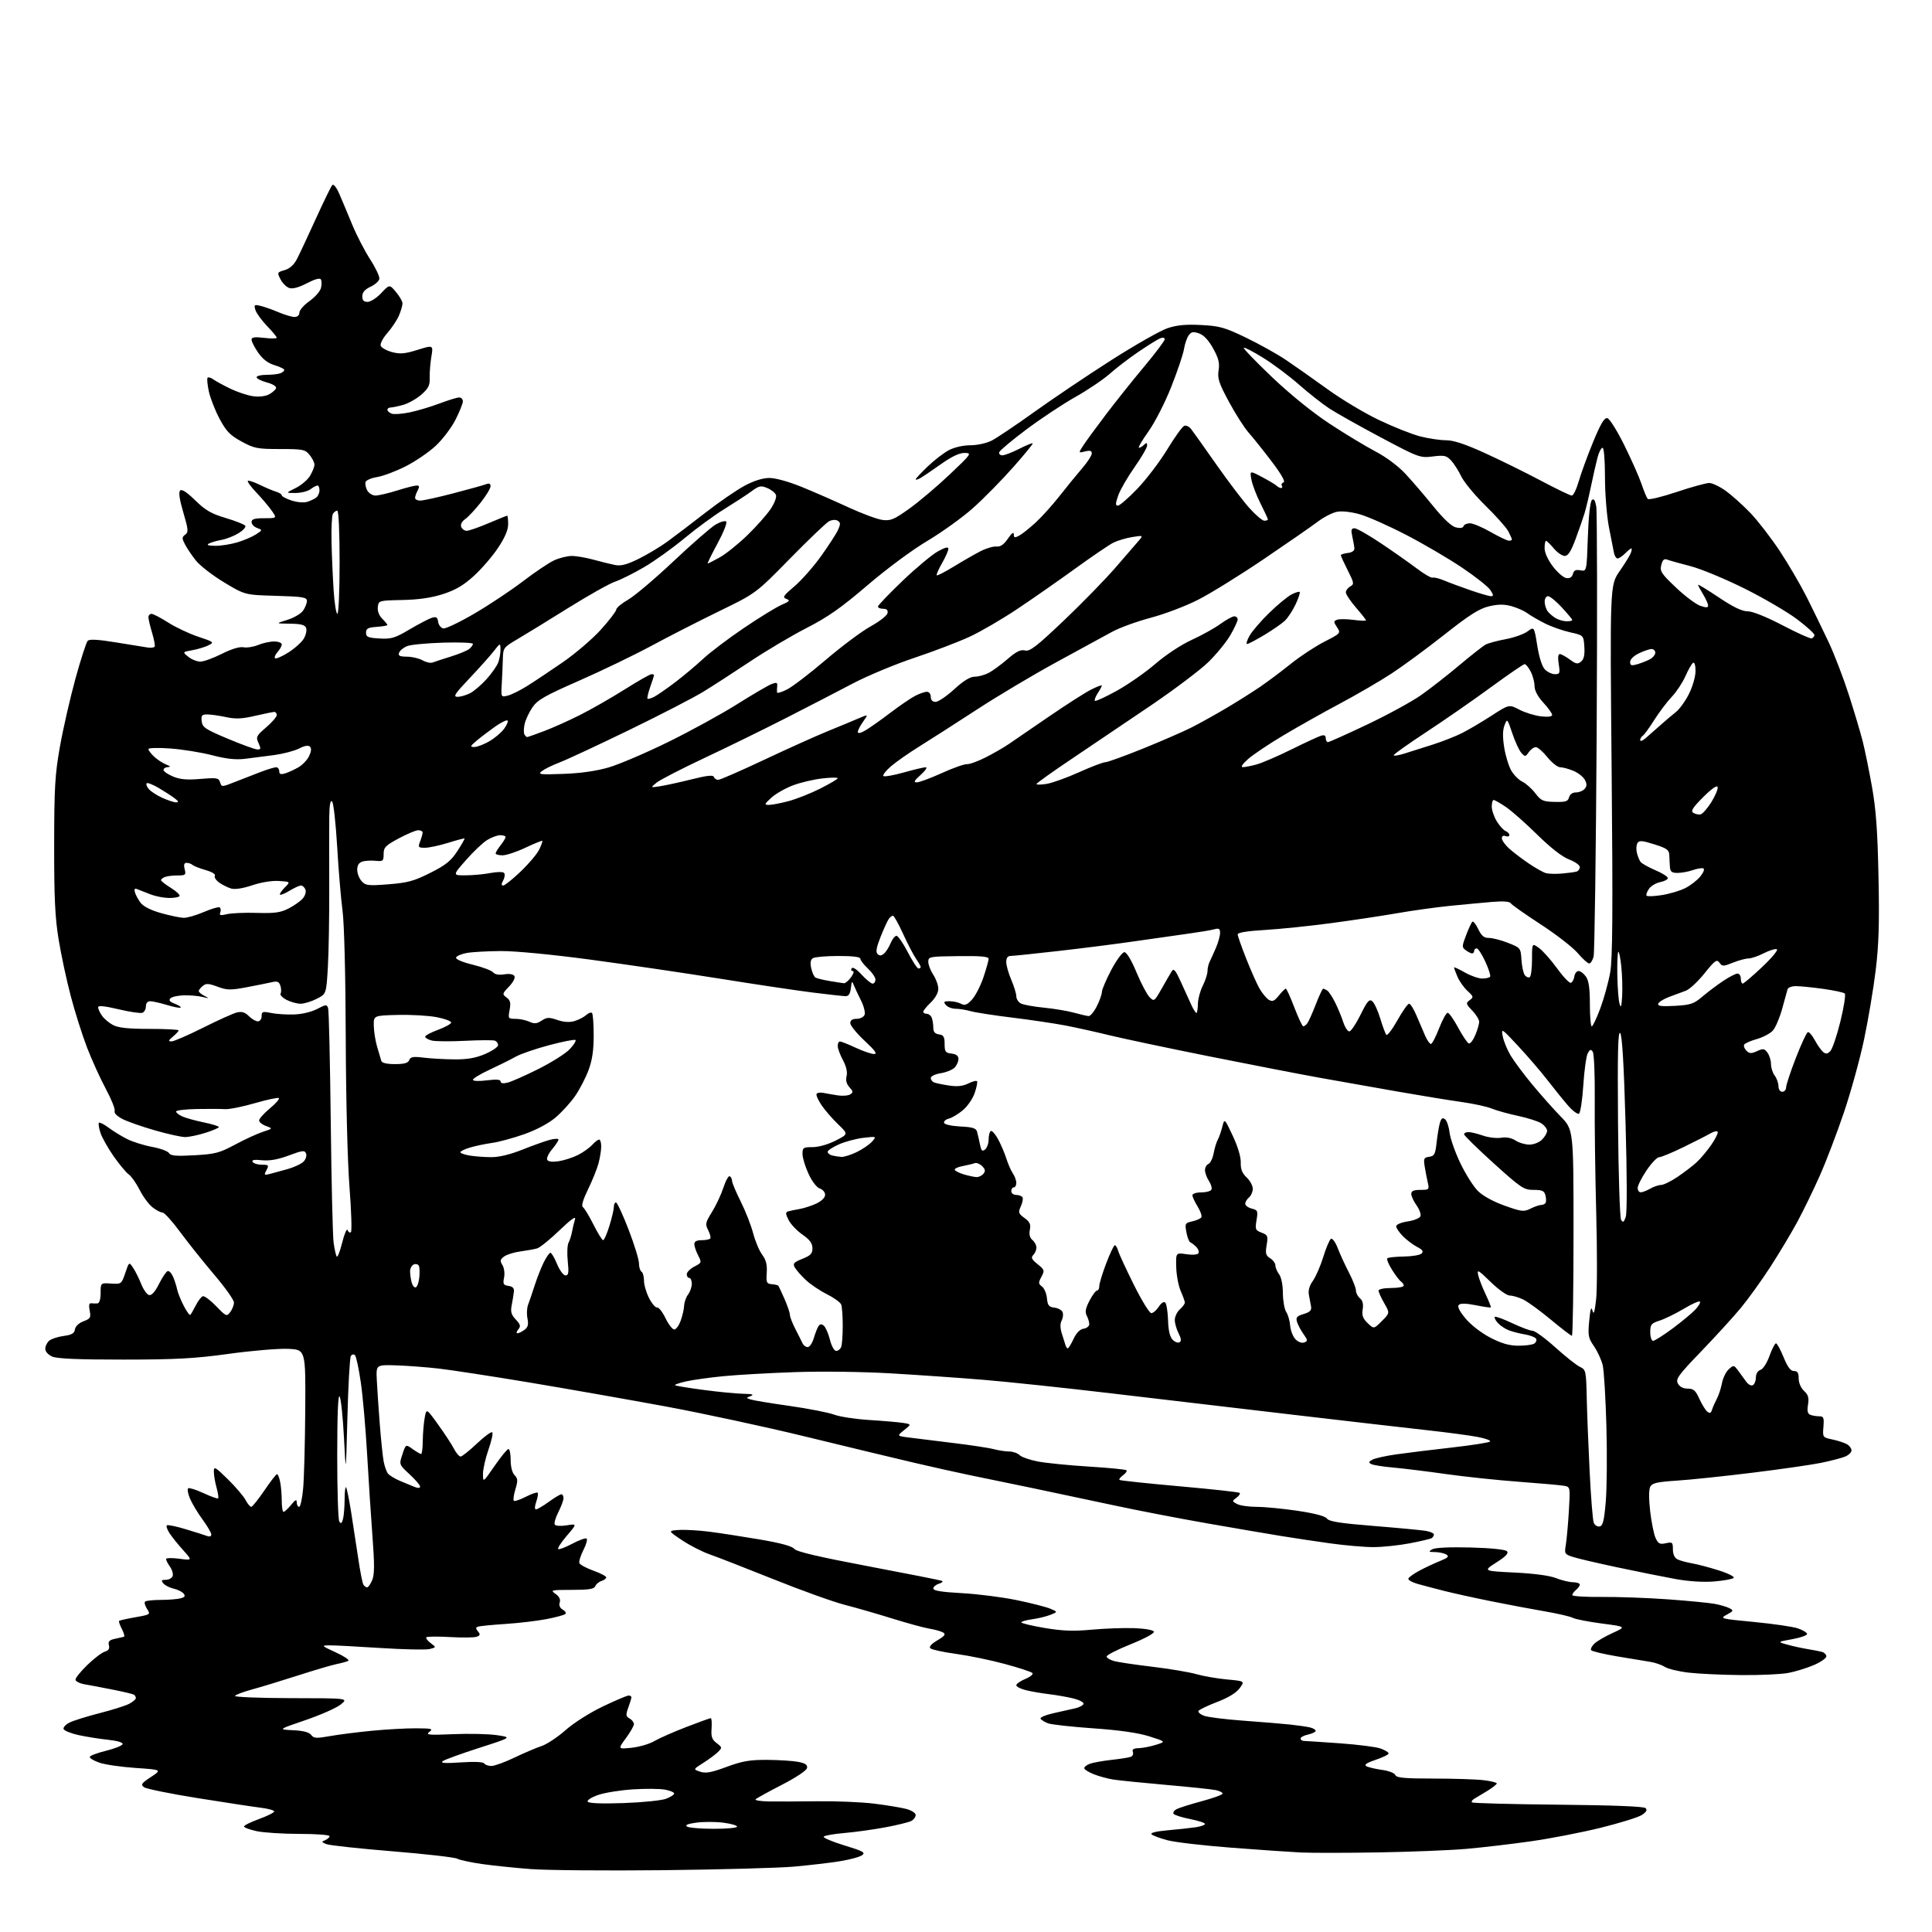<?xml version="1.0" encoding="UTF-8" standalone="no"?>
<svg 
  version="1.1" 
  xmlns="http://www.w3.org/2000/svg" 
  xmlns:xlink="http://www.w3.org/1999/xlink" 
  xmlns:svg="http://www.w3.org/2000/svg"
  xmlns:rdf="http://www.w3.org/1999/02/22-rdf-syntax-ns#"
  xmlns:cc="http://creativecommons.org/ns#"
  xmlns:dc="http://purl.org/dc/elements/1.1/"
  viewBox="0 0 768 768"
  width="768"
  height="768"
>
<style>svg {background-color: white; }</style>"
<path stroke="none" fill="black" fill-rule="evenodd" d="M263.50,743.43C240.95,743.67 217.32,743.47 211.00,742.99C204.68,742.51 195.91,741.60 191.52,740.97C187.13,740.34 182.72,739.38 181.71,738.85C180.71,738.31 169.13,736.99 155.98,735.92C142.84,734.84 131.05,733.57 129.79,733.08C127.77,732.30 127.70,732.12 129.25,731.49C130.21,731.10 131.00,730.38 131.00,729.89C131.00,729.40 125.62,729.00 119.05,729.00C112.48,729.00 104.83,728.51 102.05,727.92C99.27,727.32 97.00,726.48 97.00,726.05C97.00,725.62 99.70,724.28 103.00,723.08C106.30,721.88 109.00,720.52 109.00,720.08C109.00,719.63 106.64,718.97 103.75,718.61C100.86,718.26 89.59,716.54 78.69,714.80C67.79,713.06 58.15,711.10 57.26,710.45C55.85,709.42 56.20,708.90 60.01,706.38C64.37,703.50 64.37,703.50 53.93,702.79C48.20,702.40 41.70,701.46 39.50,700.69C37.30,699.93 35.58,698.89 35.68,698.40C35.77,697.90 38.67,696.81 42.10,695.97C45.54,695.13 48.52,693.94 48.72,693.34C48.95,692.66 46.67,691.98 42.79,691.57C39.32,691.20 34.05,690.35 31.07,689.69C28.10,689.03 25.49,687.96 25.27,687.30C25.05,686.65 26.14,685.49 27.69,684.72C29.23,683.96 34.55,682.30 39.50,681.03C44.45,679.77 49.74,678.11 51.25,677.34C52.76,676.57 54.00,675.54 54.00,675.03C54.00,674.53 53.66,673.91 53.24,673.65C52.82,673.39 49.11,672.51 44.99,671.69C40.87,670.87 35.81,669.91 33.75,669.56C31.69,669.20 30.00,668.35 30.00,667.67C30.00,666.98 32.14,664.35 34.75,661.82C37.36,659.29 40.47,656.92 41.65,656.57C43.16,656.12 43.65,655.36 43.29,654.01C42.91,652.53 43.45,651.94 45.65,651.46C47.22,651.11 48.83,650.75 49.24,650.66C49.64,650.57 49.30,649.20 48.47,647.60C47.64,646.01 47.13,644.53 47.34,644.33C47.55,644.12 50.46,643.47 53.82,642.88C59.82,641.82 59.89,641.77 58.45,639.57C57.65,638.34 57.29,637.04 57.66,636.67C58.03,636.30 60.85,635.99 63.92,635.99C66.99,635.98 70.52,635.70 71.77,635.36C73.51,634.90 73.79,634.45 72.95,633.44C72.35,632.72 70.57,631.85 69.00,631.50C67.43,631.15 65.60,630.23 64.95,629.44C63.97,628.26 64.15,628.00 65.91,628.00C67.09,628.00 68.31,627.35 68.62,626.55C68.93,625.75 68.46,624.07 67.59,622.82C66.72,621.58 66.00,620.19 66.00,619.74C66.00,619.30 68.36,619.24 71.25,619.62C76.50,620.32 76.50,620.32 72.83,616.24C70.81,614.00 68.38,610.99 67.44,609.55C66.50,608.11 65.99,606.68 66.31,606.36C66.63,606.03 70.05,606.73 73.91,607.91C77.78,609.08 81.62,610.30 82.47,610.63C83.33,610.96 84.00,610.68 84.00,609.99C84.00,609.32 82.42,606.62 80.49,603.99C78.57,601.37 76.32,597.62 75.50,595.66C74.69,593.71 74.38,591.88 74.83,591.61C75.27,591.33 78.03,592.22 80.96,593.57C83.89,594.93 86.48,595.85 86.72,595.62C86.95,595.38 86.67,593.46 86.08,591.34C85.49,589.23 85.01,586.39 85.01,585.03C85.00,582.77 85.46,583.02 90.58,588.03C93.64,591.04 96.81,594.74 97.60,596.25C98.40,597.76 99.42,599.00 99.86,599.00C100.30,599.00 102.65,596.08 105.08,592.50C107.50,588.92 109.77,586.00 110.12,586.00C110.47,586.00 111.03,587.41 111.37,589.12C111.72,590.84 112.00,594.22 112.00,596.62C112.00,599.03 112.32,601.00 112.71,601.00C113.10,601.00 114.44,599.76 115.68,598.25C117.46,596.08 117.94,595.87 117.96,597.25C117.98,598.21 118.41,599.00 118.91,599.00C119.42,599.00 120.13,595.74 120.50,591.75C120.87,587.76 121.25,573.70 121.34,560.50C121.50,536.50 121.50,536.50 114.50,536.19C110.65,536.02 100.08,536.91 91.00,538.17C77.41,540.04 70.00,540.45 49.00,540.46C31.18,540.47 22.67,540.11 20.75,539.26C19.14,538.55 18.00,537.26 18.00,536.15C18.00,535.10 18.71,533.65 19.59,532.93C20.46,532.20 23.05,531.36 25.34,531.06C28.54,530.63 29.57,530.03 29.79,528.45C29.97,527.23 31.33,525.94 33.18,525.24C35.94,524.20 36.20,523.75 35.65,521.00C35.22,518.86 35.41,517.97 36.27,518.08C36.95,518.17 38.06,518.18 38.75,518.12C39.52,518.05 40.00,516.47 40.00,513.98C40.00,509.96 40.00,509.96 44.14,510.23C48.23,510.50 48.31,510.44 49.80,506.04C51.31,501.58 51.31,501.58 52.90,503.95C53.78,505.25 55.23,508.16 56.13,510.41C57.02,512.66 58.45,514.64 59.30,514.81C60.30,515.01 61.69,513.43 63.21,510.38C64.51,507.77 66.06,505.48 66.65,505.28C67.24,505.09 68.24,506.18 68.88,507.71C69.51,509.25 70.21,511.46 70.43,512.63C70.66,513.81 71.81,516.66 72.99,518.98C74.17,521.30 75.37,522.96 75.66,522.68C75.94,522.39 76.92,520.69 77.84,518.89C78.75,517.09 80.01,515.46 80.63,515.27C81.26,515.07 83.63,516.84 85.91,519.21C89.91,523.34 90.12,523.43 91.53,521.56C92.34,520.49 93.00,518.78 93.00,517.77C93.00,516.75 89.47,511.77 85.16,506.71C80.85,501.64 74.76,494.01 71.62,489.75C68.49,485.49 65.32,482.00 64.60,482.00C63.87,482.00 62.07,481.06 60.60,479.90C59.13,478.75 56.83,475.63 55.49,472.97C54.14,470.31 52.19,467.55 51.16,466.82C50.13,466.09 47.44,462.87 45.18,459.65C42.93,456.43 40.57,452.23 39.94,450.33C39.31,448.42 39.04,446.63 39.33,446.33C39.63,446.04 41.36,446.92 43.18,448.28C45.01,449.65 48.31,451.68 50.53,452.79C52.75,453.91 57.23,455.31 60.50,455.91C63.76,456.52 66.77,457.63 67.19,458.38C67.79,459.45 70.01,459.64 77.23,459.24C85.53,458.78 87.23,458.34 93.50,454.97C97.35,452.91 102.30,450.63 104.50,449.92C108.50,448.61 108.50,448.61 105.75,447.61C104.24,447.06 103.00,446.06 103.00,445.39C103.00,444.72 104.90,442.58 107.23,440.65C109.56,438.72 111.20,436.86 110.87,436.53C110.54,436.20 106.27,437.09 101.38,438.51C96.50,439.93 91.15,441.00 89.50,440.90C87.85,440.79 82.79,440.77 78.25,440.85C73.71,440.93 70.00,441.38 70.00,441.84C70.00,442.30 71.09,443.18 72.43,443.79C73.76,444.39 77.59,445.46 80.93,446.15C84.27,446.84 87.00,447.68 87.00,448.02C87.00,448.36 84.60,449.39 81.66,450.32C78.73,451.24 75.10,452.00 73.60,452.00C72.10,452.00 66.74,450.82 61.69,449.37C56.63,447.93 50.83,445.90 48.78,444.87C46.51,443.72 45.26,442.47 45.58,441.66C45.86,440.92 44.29,436.99 42.10,432.91C39.90,428.83 36.54,421.44 34.63,416.48C32.72,411.53 29.79,402.30 28.13,395.98C26.47,389.67 24.30,379.55 23.31,373.50C21.88,364.81 21.51,356.94 21.53,336.00C21.56,312.86 21.85,307.87 23.85,296.65C25.11,289.58 27.88,277.49 29.99,269.78C32.11,262.07 34.31,255.29 34.88,254.72C35.60,254.00 39.08,254.20 46.21,255.38C51.87,256.31 57.52,257.23 58.77,257.41C60.02,257.59 61.24,257.42 61.48,257.04C61.71,256.65 61.25,254.17 60.45,251.51C59.65,248.86 59.00,246.08 59.00,245.34C59.00,244.60 59.56,244.01 60.25,244.03C60.94,244.04 63.93,245.60 66.91,247.50C69.88,249.39 75.24,251.92 78.82,253.11C85.04,255.18 85.22,255.33 82.91,256.50C81.59,257.18 78.70,258.06 76.50,258.46C72.51,259.18 72.51,259.18 74.86,261.09C76.16,262.14 78.31,263.00 79.64,263.00C80.97,263.00 84.81,261.61 88.18,259.91C92.03,257.97 95.22,257.00 96.79,257.30C98.16,257.56 100.78,257.15 102.61,256.39C104.44,255.62 107.30,255.00 108.97,255.00C110.64,255.00 112.00,255.53 112.00,256.17C112.00,256.82 111.25,258.17 110.34,259.18C109.43,260.19 108.97,261.30 109.33,261.66C109.68,262.01 112.05,261.00 114.58,259.40C117.12,257.81 119.89,255.32 120.75,253.88C121.61,252.43 122.03,250.52 121.69,249.63C121.21,248.40 119.65,247.98 115.28,247.93C109.50,247.86 109.50,247.86 114.21,246.41C116.79,245.62 119.61,243.97 120.46,242.76C121.30,241.55 122.00,239.80 122.00,238.88C122.00,237.42 120.40,237.16 109.69,236.85C97.37,236.50 97.37,236.50 89.08,231.50C84.52,228.75 79.48,224.85 77.88,222.84C76.28,220.83 74.33,217.94 73.54,216.41C72.28,213.98 72.29,213.51 73.62,212.54C74.96,211.55 74.88,210.54 72.87,203.71C71.35,198.56 70.93,195.67 71.60,195.00C72.27,194.33 74.27,195.63 77.61,198.90C81.66,202.86 83.98,204.21 89.77,205.93C93.70,207.10 97.18,208.49 97.51,209.01C97.83,209.54 96.61,210.87 94.80,211.98C92.98,213.09 89.92,214.28 88.00,214.63C86.08,214.97 83.83,215.64 83.00,216.10C81.99,216.66 82.84,216.95 85.59,216.97C87.84,216.99 91.80,216.36 94.39,215.58C96.98,214.80 100.29,213.38 101.75,212.43C104.40,210.69 104.40,210.69 102.20,209.88C100.99,209.43 100.00,208.37 100.00,207.53C100.00,206.36 101.18,206.00 105.07,206.00C110.14,206.00 110.14,206.00 107.92,202.88C106.70,201.17 103.96,197.94 101.85,195.72C99.73,193.49 98.23,191.44 98.51,191.16C98.79,190.88 100.92,191.58 103.26,192.72C105.59,193.86 108.51,195.09 109.75,195.46C110.99,195.83 112.00,196.48 112.00,196.91C112.00,197.33 113.74,198.25 115.86,198.95C118.03,199.67 120.76,199.91 122.11,199.49C123.42,199.09 125.06,198.31 125.75,197.76C126.44,197.21 127.00,195.91 127.00,194.88C127.00,193.84 126.64,193.00 126.19,193.00C125.75,193.00 124.51,193.66 123.44,194.47C122.37,195.28 119.70,195.95 117.50,195.97C113.50,196.00 113.50,196.00 117.53,194.00C119.75,192.90 122.34,190.70 123.28,189.10C124.23,187.50 125.00,185.52 125.00,184.71C125.00,183.89 124.14,182.16 123.09,180.86C121.31,178.67 120.47,178.50 111.34,178.50C102.30,178.50 101.05,178.26 96.00,175.50C91.44,173.01 89.95,171.47 87.29,166.50C85.53,163.20 83.61,158.30 83.02,155.60C82.44,152.91 82.21,150.45 82.53,150.14C82.84,149.83 83.86,150.13 84.80,150.81C85.73,151.49 88.75,153.14 91.50,154.48C94.25,155.81 98.30,157.17 100.50,157.49C102.93,157.84 105.45,157.56 106.92,156.78C108.25,156.08 109.52,154.96 109.74,154.31C109.96,153.61 108.43,152.65 106.06,152.02C103.83,151.42 102.00,150.49 102.00,149.96C102.00,149.43 103.76,149.00 105.92,149.00C108.07,149.00 110.55,148.73 111.42,148.39C112.29,148.06 113.00,147.46 113.00,147.05C113.00,146.65 111.26,145.80 109.14,145.16C106.52,144.38 104.42,142.77 102.64,140.20C101.19,138.10 100.00,135.79 100.00,135.06C100.00,134.04 101.20,133.86 105.00,134.31C107.75,134.64 110.00,134.61 110.00,134.24C110.00,133.87 108.25,131.76 106.11,129.54C103.97,127.32 101.91,124.47 101.53,123.21C100.90,121.11 101.07,120.98 103.67,121.62C105.23,122.00 108.45,123.14 110.83,124.16C113.22,125.17 116.03,126.00 117.08,126.00C118.23,126.00 119.01,125.30 119.02,124.25C119.03,123.29 120.83,121.23 123.02,119.69C125.20,118.14 127.26,115.80 127.59,114.49C127.92,113.19 127.90,111.65 127.55,111.07C127.14,110.41 125.11,110.97 122.00,112.60C118.88,114.23 116.34,114.93 115.03,114.51C113.90,114.15 112.33,112.60 111.53,111.06C110.12,108.34 110.16,108.24 113.15,107.38C115.16,106.80 116.84,105.29 118.03,103.00C119.03,101.08 122.41,93.88 125.53,87.00C128.66,80.12 131.61,74.08 132.09,73.57C132.60,73.03 133.75,74.47 134.88,77.07C135.94,79.51 138.23,84.97 139.98,89.22C141.73,93.47 144.95,99.70 147.13,103.08C149.32,106.46 150.97,109.96 150.80,110.86C150.64,111.76 149.05,113.17 147.27,114.00C145.05,115.03 144.04,116.20 144.02,117.75C144.01,119.39 144.58,120.00 146.13,120.00C147.30,120.00 149.74,118.43 151.55,116.51C154.84,113.02 154.84,113.02 157.42,116.09C158.84,117.77 160.00,119.81 160.00,120.61C160.00,121.41 159.38,123.55 158.63,125.35C157.87,127.16 155.80,130.30 154.02,132.33C152.22,134.38 151.03,136.64 151.34,137.45C151.65,138.24 153.67,139.37 155.83,139.96C159.05,140.82 160.92,140.66 166.01,139.07C172.25,137.13 172.25,137.13 171.47,141.82C171.04,144.39 170.74,148.15 170.81,150.17C170.92,153.19 170.33,154.38 167.50,156.87C165.60,158.53 162.35,160.36 160.28,160.94C158.20,161.52 155.94,161.99 155.25,161.99C154.56,162.00 154.00,162.40 154.00,162.89C154.00,163.38 154.75,164.07 155.67,164.43C156.59,164.78 159.81,164.56 162.83,163.93C165.84,163.31 171.17,161.72 174.68,160.40C178.18,159.08 181.71,158.00 182.52,158.00C183.34,158.00 184.00,158.69 184.00,159.53C184.00,160.37 182.70,163.64 181.10,166.79C179.51,169.95 175.97,174.63 173.23,177.19C170.49,179.76 165.07,183.45 161.19,185.40C157.31,187.36 152.27,189.25 149.99,189.62C147.70,189.98 145.61,190.86 145.34,191.56C145.07,192.27 145.35,193.78 145.96,194.92C146.58,196.07 148.06,196.99 149.29,196.99C150.50,196.98 154.35,196.08 157.84,194.99C161.33,193.89 164.83,193.00 165.62,193.00C166.74,193.00 166.84,193.44 166.04,194.93C165.47,196.00 165.00,197.35 165.00,197.93C165.00,198.52 165.92,199.00 167.05,199.00C168.18,199.00 174.15,197.69 180.30,196.08C186.46,194.47 192.29,192.85 193.25,192.47C194.45,192.00 195.00,192.26 195.00,193.30C195.00,194.14 193.22,197.07 191.05,199.82C188.87,202.57 186.12,205.51 184.92,206.35C183.58,207.28 182.97,208.48 183.34,209.44C183.67,210.30 184.65,211.00 185.52,211.00C186.40,211.00 190.28,209.65 194.16,208.00C198.04,206.35 201.39,205.00 201.60,205.00C201.82,205.00 202.00,206.52 202.00,208.39C202.00,210.68 200.69,213.73 197.96,217.82C195.74,221.15 191.44,226.14 188.40,228.91C184.33,232.63 181.14,234.52 176.19,236.13C171.56,237.63 166.57,238.37 160.00,238.51C150.59,238.71 150.50,238.73 150.19,241.29C150.00,242.89 150.66,244.66 151.94,245.94C153.07,247.07 154.00,248.20 154.00,248.44C154.00,248.69 152.09,249.02 149.75,249.19C146.27,249.44 145.50,249.86 145.50,251.50C145.50,253.21 146.27,253.54 150.85,253.81C155.56,254.08 156.99,253.65 162.85,250.18C166.51,248.02 170.48,245.95 171.67,245.58C173.42,245.04 173.91,245.36 174.17,247.20C174.35,248.45 175.27,249.63 176.21,249.81C177.16,249.99 182.71,247.34 188.55,243.92C194.39,240.51 203.07,234.74 207.84,231.10C212.60,227.46 218.20,223.70 220.28,222.74C222.37,221.78 225.53,221.00 227.32,221.00C229.10,221.00 233.02,221.68 236.03,222.51C239.04,223.34 242.89,224.29 244.59,224.62C246.88,225.06 249.32,224.40 253.99,222.08C257.45,220.37 262.59,217.28 265.39,215.23C268.20,213.18 274.95,208.04 280.40,203.81C285.84,199.58 292.88,194.74 296.04,193.06C299.76,191.08 303.22,190.00 305.88,190.00C308.28,190.00 313.60,191.48 318.74,193.58C323.56,195.55 331.90,199.19 337.27,201.68C342.65,204.16 348.72,206.42 350.77,206.68C354.02,207.11 355.39,206.53 361.50,202.17C365.35,199.41 372.55,193.32 377.50,188.63C386.21,180.37 386.40,180.10 383.45,180.05C381.37,180.02 378.32,181.47 373.95,184.57C370.40,187.08 366.71,189.58 365.75,190.11C364.79,190.64 364.00,190.83 364.00,190.54C364.00,190.25 366.14,187.95 368.75,185.45C371.36,182.94 375.17,180.01 377.21,178.94C379.39,177.80 382.91,177.00 385.75,177.00C388.47,177.00 392.16,176.19 394.20,175.15C396.19,174.14 403.82,169.01 411.16,163.75C418.50,158.49 432.26,149.23 441.75,143.17C451.23,137.12 461.30,131.40 464.12,130.46C467.87,129.21 471.44,128.88 477.52,129.20C484.86,129.58 486.89,130.16 495.37,134.26C500.63,136.80 507.77,140.78 511.22,143.11C514.67,145.43 522.07,150.63 527.65,154.67C533.23,158.72 542.45,164.25 548.15,166.96C553.84,169.68 561.18,172.60 564.46,173.45C567.74,174.30 572.36,175.00 574.74,175.00C577.80,175.00 582.32,176.49 590.28,180.11C596.45,182.92 606.49,187.87 612.59,191.11C618.70,194.35 624.20,197.00 624.82,197.00C625.44,197.00 626.69,194.41 627.60,191.25C628.51,188.09 631.07,181.09 633.28,175.71C636.24,168.53 637.74,165.99 638.91,166.21C639.80,166.37 642.78,171.09 645.70,177.00C648.56,182.78 651.65,189.75 652.57,192.50C653.49,195.25 654.59,197.87 655.00,198.33C655.42,198.79 660.58,197.55 666.46,195.58C672.35,193.61 678.19,192.00 679.43,192.00C680.68,192.00 683.67,193.43 686.08,195.17C688.49,196.92 692.87,200.85 695.81,203.92C698.76,206.99 704.00,213.78 707.46,219.00C710.92,224.22 715.78,232.55 718.27,237.50C720.75,242.45 724.64,250.45 726.92,255.28C729.19,260.11 732.81,269.56 734.97,276.28C737.12,283.00 739.59,291.26 740.44,294.63C741.30,298.00 742.95,306.10 744.12,312.63C745.74,321.70 746.36,330.16 746.73,348.50C747.12,367.03 746.86,375.54 745.60,385.82C744.71,393.14 742.62,405.52 740.97,413.32C739.32,421.12 735.73,434.12 732.99,442.21C730.25,450.30 725.97,461.55 723.46,467.21C720.95,472.87 716.92,481.17 714.50,485.65C712.08,490.13 707.23,498.23 703.72,503.65C700.21,509.07 694.91,516.42 691.94,520.00C688.97,523.58 681.90,531.33 676.22,537.22C667.11,546.69 666.03,548.19 666.99,549.97C667.68,551.27 669.08,552.00 670.88,552.00C673.20,552.00 674.02,552.71 675.50,556.01C676.50,558.21 677.91,560.51 678.64,561.12C679.66,561.96 680.12,561.79 680.57,560.36C680.89,559.34 681.76,557.38 682.49,556.00C683.22,554.62 684.13,551.84 684.51,549.82C684.89,547.79 686.10,545.32 687.19,544.32C689.13,542.57 689.24,542.59 690.85,544.72C691.76,545.94 693.21,547.92 694.07,549.13C694.98,550.41 696.14,551.03 696.82,550.61C697.47,550.21 698.00,548.81 698.00,547.51C698.00,546.10 698.73,544.90 699.80,544.56C700.83,544.24 702.39,541.83 703.40,538.99C704.39,536.25 705.55,534.00 705.98,534.00C706.42,534.00 707.77,536.48 709.00,539.50C710.60,543.43 711.77,545.00 713.12,545.00C714.54,545.00 715.00,545.73 715.00,547.96C715.00,549.70 715.88,551.75 717.14,552.91C718.81,554.48 719.16,555.66 718.71,558.38C718.30,560.92 718.55,562.00 719.66,562.42C720.49,562.74 722.07,563.00 723.17,563.00C724.91,563.00 725.13,563.55 724.84,567.20C724.50,571.34 724.55,571.41 728.31,572.19C730.41,572.63 732.99,573.46 734.06,574.03C735.13,574.60 736.00,575.74 736.00,576.56C736.00,577.38 734.77,578.52 733.27,579.09C731.77,579.66 727.61,580.74 724.02,581.48C720.44,582.23 708.27,583.99 697.00,585.38C685.73,586.78 672.11,588.21 666.73,588.56C658.80,589.07 656.79,589.52 656.01,590.97C655.42,592.09 655.40,595.73 655.96,600.69C656.46,605.05 657.43,609.85 658.11,611.35C659.17,613.66 659.79,613.99 662.18,613.46C664.79,612.89 665.00,613.07 665.00,615.89C665.00,617.77 665.66,619.27 666.75,619.83C667.71,620.33 670.30,621.05 672.50,621.43C674.70,621.81 679.54,623.08 683.25,624.26C686.97,625.43 689.62,626.78 689.16,627.24C688.69,627.71 685.20,628.34 681.40,628.66C677.08,629.01 671.32,628.64 666.00,627.68C661.33,626.83 650.98,624.76 643.00,623.06C635.02,621.37 626.99,619.49 625.15,618.88C621.99,617.84 621.84,617.59 622.43,614.14C622.77,612.14 623.32,606.13 623.64,600.80C624.22,591.19 624.21,591.09 621.86,590.64C620.56,590.39 612.52,589.67 604.00,589.04C595.48,588.42 582.36,587.03 574.85,585.97C567.34,584.90 557.89,583.74 553.85,583.38C549.81,583.03 545.87,582.40 545.09,581.99C543.95,581.39 544.05,581.04 545.59,580.22C546.64,579.66 550.88,578.72 555.00,578.14C559.12,577.55 569.02,576.33 577.00,575.43C584.98,574.53 591.86,573.45 592.31,573.04C592.75,572.62 590.50,571.79 587.31,571.19C584.11,570.59 575.20,569.40 567.50,568.55C559.80,567.70 535.95,564.95 514.50,562.44C493.05,559.94 460.46,556.10 442.07,553.92C423.68,551.74 400.73,549.31 391.07,548.51C381.41,547.71 364.73,546.55 354.00,545.93C342.95,545.28 326.48,545.07 316.00,545.44C305.82,545.79 293.00,546.52 287.50,547.06C282.00,547.60 275.34,548.53 272.70,549.13C270.05,549.73 268.08,550.41 268.31,550.64C268.54,550.88 273.63,551.72 279.62,552.51C285.60,553.31 292.75,554.00 295.50,554.05C299.01,554.11 299.90,554.37 298.50,554.92C296.50,555.70 296.51,555.71 298.52,556.35C299.63,556.70 306.60,557.85 314.02,558.90C321.43,559.96 329.32,561.50 331.55,562.33C333.77,563.17 340.07,564.13 345.55,564.47C351.02,564.81 357.04,565.33 358.92,565.62C362.34,566.15 362.34,566.15 359.42,568.48C356.51,570.80 356.51,570.80 361.00,571.40C363.48,571.73 371.35,572.70 378.50,573.56C385.65,574.42 393.07,575.54 395.00,576.06C396.93,576.57 399.71,576.99 401.18,576.99C402.65,577.00 404.50,577.64 405.28,578.42C406.06,579.20 409.36,580.35 412.60,580.97C415.85,581.59 424.96,582.50 432.85,582.99C440.75,583.47 447.46,584.13 447.78,584.45C448.10,584.76 447.49,585.65 446.43,586.43C445.37,587.20 444.73,588.04 445.00,588.29C445.28,588.54 456.01,589.68 468.86,590.82C481.71,591.96 492.47,593.14 492.79,593.45C493.10,593.77 492.52,594.63 491.50,595.38C489.70,596.69 489.71,596.78 491.75,597.87C492.92,598.49 496.43,599.00 499.56,599.00C502.68,599.00 510.00,599.71 515.81,600.57C522.66,601.59 526.77,602.68 527.50,603.67C528.35,604.83 532.76,605.53 546.06,606.59C555.65,607.36 564.96,608.24 566.75,608.54C568.54,608.84 570.00,609.49 570.00,609.99C570.00,610.48 569.59,611.13 569.10,611.44C568.60,611.75 564.67,612.67 560.35,613.50C556.03,614.32 549.54,615.00 545.92,615.00C542.31,615.00 534.49,614.32 528.55,613.48C522.61,612.65 513.87,611.34 509.13,610.56C504.38,609.79 491.27,607.55 480.00,605.58C468.73,603.61 452.07,600.40 443.00,598.44C433.93,596.49 419.07,593.35 410.00,591.45C400.93,589.56 389.90,587.28 385.50,586.39C381.10,585.49 371.20,583.29 363.50,581.49C355.80,579.69 336.45,575.03 320.50,571.14C304.55,567.24 279.29,561.80 264.37,559.04C249.44,556.29 225.14,552.02 210.37,549.55C195.59,547.09 179.45,544.61 174.50,544.04C169.55,543.47 161.90,542.89 157.50,542.75C149.50,542.50 149.50,542.50 149.78,548.50C149.94,551.80 150.47,559.67 150.96,566.00C151.45,572.33 152.15,579.08 152.52,581.00C152.89,582.92 153.67,585.09 154.26,585.81C154.86,586.53 156.95,587.80 158.92,588.64C160.89,589.49 163.51,590.57 164.75,591.06C166.19,591.63 167.00,591.58 167.00,590.94C167.00,590.38 165.11,588.18 162.81,586.05C158.62,582.18 158.62,582.18 159.96,578.13C161.30,574.07 161.30,574.07 164.05,576.04C165.57,577.12 167.08,578.00 167.40,578.00C167.73,578.00 168.03,575.64 168.06,572.75C168.09,569.86 168.43,565.77 168.81,563.65C169.50,559.80 169.50,559.80 174.17,566.30C176.74,569.88 179.57,574.19 180.45,575.90C181.33,577.60 182.52,579.00 183.09,579.00C183.65,579.00 186.57,576.68 189.57,573.84C192.57,571.01 195.32,568.99 195.69,569.36C196.06,569.73 195.37,572.83 194.17,576.26C192.97,579.69 191.98,584.05 191.99,585.95C192.00,589.39 192.00,589.39 196.62,582.70C199.17,579.01 201.64,576.00 202.12,576.00C202.61,576.00 203.00,577.99 203.00,580.43C203.00,583.09 203.62,585.47 204.55,586.40C205.86,587.71 205.91,588.57 204.89,591.98C204.22,594.20 203.93,596.27 204.24,596.58C204.55,596.89 206.69,596.18 209.00,595.00C211.31,593.82 213.43,593.09 213.71,593.38C214.00,593.66 213.75,595.27 213.17,596.95C212.52,598.82 212.48,600.00 213.06,600.00C213.59,600.00 215.88,598.65 218.16,597.00C220.44,595.35 222.68,594.00 223.15,594.00C223.62,594.00 224.00,594.69 224.00,595.54C224.00,596.39 223.08,598.88 221.96,601.07C220.84,603.27 220.19,605.50 220.52,606.04C220.86,606.59 222.91,606.72 225.28,606.34C229.43,605.68 229.43,605.68 225.23,610.59C222.92,613.29 221.44,615.64 221.95,615.81C222.45,615.98 224.99,614.99 227.60,613.60C230.20,612.22 232.70,611.31 233.16,611.60C233.61,611.88 233.06,613.93 231.92,616.15C230.79,618.37 230.06,620.72 230.31,621.35C230.55,621.99 233.06,623.34 235.88,624.36C238.69,625.37 241.00,626.58 241.00,627.03C241.00,627.49 240.14,628.14 239.09,628.47C238.04,628.80 236.93,629.73 236.62,630.54C236.19,631.67 234.07,632.00 227.31,632.00C219.03,632.00 218.68,632.09 220.82,633.59C222.32,634.64 222.89,635.79 222.50,637.01C222.12,638.18 222.56,639.21 223.70,639.85C224.68,640.40 225.16,641.18 224.75,641.58C224.35,641.98 220.98,642.90 217.26,643.62C213.54,644.34 206.22,645.20 201.00,645.54C195.78,645.89 190.89,646.36 190.14,646.59C189.05,646.94 189.02,647.32 190.00,648.50C190.99,649.69 190.90,650.10 189.54,650.62C188.61,650.98 183.86,651.04 178.97,650.76C174.08,650.48 169.82,650.52 169.49,650.84C169.17,651.16 169.93,652.19 171.18,653.14C173.45,654.85 173.45,654.85 170.78,655.52C169.30,655.89 160.47,655.70 151.15,655.10C141.83,654.49 132.69,654.02 130.85,654.05C127.66,654.10 127.78,654.23 133.48,656.85C136.76,658.36 139.01,659.86 138.48,660.18C137.94,660.50 135.93,661.07 134.00,661.45C132.07,661.83 125.10,663.88 118.50,666.01C111.90,668.13 103.68,670.64 100.22,671.58C96.77,672.51 93.71,673.67 93.41,674.14C93.12,674.61 103.15,675.02 115.69,675.04C138.50,675.07 138.50,675.07 135.50,677.53C133.85,678.88 127.55,681.68 121.50,683.75C110.50,687.50 110.50,687.50 116.50,687.79C120.54,687.98 122.89,688.59 123.70,689.66C124.74,691.03 125.75,691.09 131.20,690.12C134.66,689.50 142.16,688.55 147.86,688.00C153.55,687.45 161.43,687.01 165.36,687.03C171.67,687.06 172.29,687.22 170.67,688.45C169.08,689.66 170.34,689.78 180.17,689.36C186.40,689.09 194.20,689.26 197.50,689.75C203.50,690.63 203.50,690.63 190.50,694.81C183.35,697.11 176.82,699.48 176.00,700.08C174.90,700.87 176.81,701.01 183.19,700.58C188.56,700.22 192.12,700.38 192.50,701.00C192.84,701.55 194.12,702.00 195.34,702.00C196.56,702.00 200.69,700.50 204.53,698.66C208.36,696.82 213.21,694.76 215.30,694.07C217.39,693.38 221.66,690.54 224.80,687.77C228.05,684.89 234.42,680.84 239.62,678.36C244.63,675.96 249.24,674.00 249.87,674.00C250.49,674.00 251.00,674.31 251.00,674.68C251.00,675.05 250.45,676.89 249.77,678.76C248.69,681.74 248.76,682.28 250.27,683.13C251.22,683.66 252.00,684.66 252.00,685.35C252.00,686.04 250.56,688.57 248.80,690.96C245.59,695.32 245.59,695.32 251.08,694.76C254.10,694.44 258.13,693.27 260.03,692.15C261.94,691.03 267.65,688.51 272.71,686.55C277.78,684.60 282.20,683.00 282.54,683.00C282.88,683.00 283.02,684.84 282.86,687.08C282.62,690.38 283.01,691.50 284.88,692.91C287.09,694.58 287.12,694.74 285.44,696.42C284.47,697.38 281.84,699.34 279.59,700.76C275.51,703.34 275.51,703.34 278.33,704.28C280.55,705.02 282.75,704.62 288.82,702.37C295.10,700.05 298.05,699.54 305.00,699.58C309.68,699.61 315.22,699.97 317.31,700.37C320.14,700.92 321.04,701.55 320.81,702.81C320.63,703.80 316.46,706.58 310.79,709.50C305.44,712.25 300.75,714.84 300.37,715.25C299.98,715.66 302.33,716.04 305.58,716.10C308.84,716.15 317.57,716.12 325.00,716.03C332.43,715.94 342.55,716.36 347.50,716.98C352.45,717.59 358.19,718.54 360.25,719.08C362.37,719.64 364.00,720.70 364.00,721.50C364.00,722.29 363.21,723.35 362.25,723.86C361.29,724.37 356.65,725.51 351.94,726.39C347.23,727.27 339.90,728.29 335.66,728.65C331.41,729.01 327.71,729.66 327.43,730.11C327.16,730.55 330.86,732.11 335.66,733.58C343.16,735.87 344.15,736.42 342.69,737.48C341.76,738.17 337.73,739.25 333.75,739.89C329.76,740.53 321.55,741.48 315.50,742.02C309.45,742.55 286.05,743.18 263.50,743.43zM548.00,736.36C535.08,736.58 521.12,736.59 517.00,736.39C512.88,736.19 500.50,735.34 489.50,734.49C478.50,733.65 467.07,732.32 464.10,731.53C461.13,730.75 458.28,729.68 457.76,729.16C457.17,728.57 459.58,727.98 464.16,727.57C468.20,727.21 473.19,726.67 475.25,726.37C477.31,726.07 479.00,725.47 479.00,725.04C479.00,724.61 476.31,723.73 473.03,723.09C469.75,722.44 466.81,721.50 466.50,721.01C466.20,720.51 466.74,719.68 467.72,719.16C468.70,718.64 473.21,717.22 477.75,716.00C482.29,714.78 486.00,713.42 486.00,712.97C486.00,712.52 484.76,711.90 483.25,711.59C481.74,711.27 472.85,710.34 463.50,709.52C454.15,708.70 444.70,707.74 442.50,707.39C440.30,707.04 436.81,706.09 434.75,705.27C432.69,704.45 431.00,703.37 431.00,702.87C431.00,702.36 432.01,701.57 433.25,701.12C434.49,700.66 438.34,699.97 441.82,699.58C445.29,699.20 448.75,698.65 449.50,698.36C450.26,698.07 450.63,697.20 450.33,696.42C449.94,695.41 450.61,694.98 452.64,694.92C454.21,694.88 457.30,694.28 459.50,693.59C463.50,692.34 463.50,692.34 456.86,690.23C452.40,688.82 445.06,687.77 434.60,687.04C426.02,686.44 417.91,685.54 416.59,685.04C415.27,684.53 413.94,683.71 413.63,683.21C413.32,682.71 415.64,681.73 418.78,681.02C421.93,680.32 425.82,679.44 427.43,679.08C429.04,678.71 430.53,677.92 430.72,677.33C430.92,676.74 429.15,675.78 426.79,675.19C424.43,674.60 420.02,673.82 417.00,673.46C413.98,673.10 409.81,672.38 407.75,671.86C405.69,671.35 404.00,670.47 404.00,669.91C404.00,669.35 405.63,668.22 407.63,667.38C409.65,666.54 410.87,665.49 410.38,665.03C409.90,664.57 405.00,662.96 399.50,661.47C394.00,659.97 385.29,658.17 380.14,657.46C374.99,656.76 370.35,655.75 369.83,655.23C369.22,654.62 370.24,653.46 372.62,652.06C375.51,650.36 376.05,649.65 374.96,648.97C374.18,648.49 371.73,647.80 369.52,647.43C367.31,647.07 360.63,645.24 354.68,643.39C348.72,641.53 340.23,639.08 335.81,637.95C331.38,636.82 318.70,632.27 307.63,627.83C296.56,623.39 285.08,618.92 282.11,617.89C279.15,616.86 274.20,614.32 271.11,612.26C265.50,608.50 265.50,608.50 269.84,608.19C272.22,608.02 277.62,608.32 281.84,608.86C286.05,609.39 295.12,610.79 302.00,611.96C310.28,613.37 314.91,614.63 315.71,615.68C316.56,616.80 325.31,618.86 345.14,622.61C360.66,625.55 373.84,628.16 374.43,628.41C375.02,628.66 374.49,629.17 373.25,629.55C372.01,629.93 371.00,630.79 371.00,631.46C371.00,632.33 374.36,632.87 382.34,633.30C388.58,633.64 398.36,634.88 404.09,636.06C409.82,637.24 415.85,638.78 417.50,639.48C420.50,640.75 420.50,640.75 417.57,641.92C415.96,642.56 412.70,643.35 410.32,643.68C407.94,644.01 406.00,644.57 406.00,644.92C406.00,645.28 410.16,646.28 415.25,647.14C422.37,648.34 426.69,648.50 434.00,647.82C439.23,647.34 446.84,647.07 450.92,647.22C455.32,647.39 458.49,647.96 458.71,648.63C458.92,649.27 454.86,651.45 449.43,653.63C444.11,655.76 439.83,657.95 439.90,658.50C439.98,659.05 441.27,659.85 442.77,660.28C444.27,660.71 451.12,661.73 458.00,662.55C464.88,663.37 472.78,664.70 475.57,665.50C478.36,666.30 483.84,667.25 487.75,667.61C494.86,668.27 494.86,668.27 492.76,671.12C491.40,672.95 488.23,674.88 483.83,676.56C480.08,678.00 476.76,679.58 476.45,680.09C476.13,680.59 477.10,681.47 478.60,682.04C480.10,682.61 487.21,683.49 494.41,684.01C501.61,684.53 509.98,685.22 513.00,685.55C516.02,685.88 519.51,686.39 520.75,686.68C521.99,686.98 523.00,687.58 523.00,688.03C523.00,688.48 521.65,689.14 520.00,689.50C518.35,689.86 517.00,690.57 517.00,691.08C517.00,691.59 517.56,692.02 518.25,692.04C518.94,692.05 525.35,692.48 532.50,692.98C539.65,693.49 546.96,694.41 548.75,695.05C550.54,695.68 552.00,696.57 552.00,697.02C552.00,697.47 549.70,698.60 546.88,699.54C543.42,700.69 542.19,701.50 543.09,702.05C543.81,702.50 546.60,703.17 549.27,703.54C552.00,703.91 554.38,704.82 554.68,705.60C555.10,706.71 558.25,707.00 569.86,707.01C577.91,707.01 586.86,707.30 589.75,707.65C592.64,707.99 595.00,708.58 595.00,708.94C595.00,709.30 593.31,710.63 591.25,711.90C589.19,713.17 586.84,714.58 586.03,715.05C585.22,715.51 584.82,716.16 585.15,716.48C585.47,716.80 600.89,717.21 619.42,717.39C641.23,717.60 653.48,718.08 654.16,718.76C654.90,719.50 654.45,720.31 652.67,721.48C651.27,722.40 643.95,724.67 636.41,726.54C628.86,728.41 616.34,730.84 608.59,731.94C600.84,733.04 589.33,734.39 583.00,734.95C576.67,735.51 560.92,736.14 548.00,736.36zM283.75,726.98C288.84,726.99 293.00,726.60 293.00,726.12C293.00,725.63 290.49,724.92 287.42,724.53C284.35,724.15 279.56,724.15 276.79,724.53C273.34,725.00 272.18,725.50 273.12,726.10C273.88,726.58 278.66,726.98 283.75,726.98zM247.88,716.75C255.37,716.49 262.96,715.72 264.75,715.04C266.54,714.36 268.00,713.42 268.00,712.95C268.00,712.48 266.36,711.78 264.36,711.41C262.35,711.03 256.61,710.98 251.61,711.30C246.60,711.62 240.36,712.62 237.75,713.53C235.08,714.46 233.27,715.63 233.63,716.20C234.03,716.85 239.22,717.05 247.88,716.75zM692.11,665.87C684.63,665.80 675.24,665.36 671.26,664.90C667.27,664.43 663.00,663.40 661.76,662.60C660.52,661.80 657.92,660.91 656.00,660.61C654.08,660.32 648.11,659.33 642.73,658.42C637.36,657.50 632.75,656.40 632.48,655.96C632.20,655.52 632.76,654.38 633.72,653.43C634.67,652.47 637.94,650.56 640.98,649.17C646.50,646.65 646.50,646.65 636.78,645.38C631.44,644.68 626.23,643.66 625.22,643.12C624.20,642.57 619.12,641.40 613.93,640.51C608.74,639.62 599.10,637.81 592.50,636.47C585.90,635.14 577.58,633.30 574.00,632.39C570.42,631.48 565.70,630.23 563.50,629.62C561.30,629.00 559.66,628.05 559.85,627.50C560.05,626.95 562.07,625.51 564.35,624.30C566.63,623.09 570.29,621.38 572.48,620.50C575.61,619.25 576.15,618.70 574.98,617.97C574.17,617.45 572.15,617.01 570.50,616.98C567.89,616.95 567.74,616.80 569.33,615.87C570.47,615.21 576.24,614.94 584.53,615.15C592.52,615.36 598.35,615.95 599.01,616.61C599.82,617.42 598.69,618.63 594.82,621.11C589.53,624.50 589.53,624.50 602.01,625.11C609.79,625.49 616.01,626.32 618.50,627.31C620.70,628.19 623.74,628.93 625.25,628.96C626.76,628.98 628.00,629.39 628.00,629.88C628.00,630.36 627.33,631.32 626.50,632.00C625.67,632.68 625.00,633.62 625.00,634.08C625.00,634.55 630.29,634.87 636.75,634.81C643.21,634.75 655.03,635.18 663.01,635.76C671.00,636.34 679.32,637.15 681.51,637.54C683.71,637.94 686.37,638.71 687.43,639.26C689.22,640.19 689.16,640.36 686.43,641.85C683.57,643.41 683.81,643.47 697.33,644.77C704.93,645.50 712.74,646.64 714.67,647.30C716.61,647.96 718.26,648.95 718.35,649.50C718.43,650.05 715.80,650.99 712.50,651.59C706.50,652.67 706.50,652.67 710.50,653.77C712.70,654.38 716.30,655.17 718.50,655.53C720.70,655.88 723.29,656.39 724.25,656.65C725.21,656.92 726.00,657.72 726.00,658.44C726.00,659.16 723.75,660.72 721.01,661.90C718.26,663.08 713.70,664.49 710.87,665.02C708.04,665.56 699.60,665.94 692.11,665.87zM145.94,631.00C146.39,631.00 147.30,629.70 147.96,628.10C148.88,625.88 148.90,621.84 148.07,610.85C147.47,602.96 146.51,588.17 145.93,578.00C145.35,567.83 144.23,555.02 143.43,549.55C142.64,544.07 141.59,539.19 141.11,538.71C140.60,538.20 139.90,538.35 139.46,539.06C139.04,539.74 138.43,550.70 138.10,563.40C137.50,586.50 137.50,586.50 136.74,571.65C136.32,563.48 135.55,556.05 135.02,555.15C134.39,554.06 134.06,562.02 134.05,578.50C134.04,592.25 134.41,604.10 134.88,604.83C135.51,605.83 135.88,605.58 136.35,603.83C136.69,602.55 136.98,599.06 136.99,596.08C136.99,593.10 137.25,590.92 137.56,591.22C137.86,591.53 138.78,595.99 139.59,601.14C140.41,606.29 141.68,614.62 142.43,619.67C143.17,624.71 144.08,629.32 144.45,629.92C144.82,630.51 145.49,631.00 145.94,631.00zM635.88,606.79C637.17,606.54 637.67,604.53 638.31,596.99C638.76,591.77 638.88,578.27 638.57,567.00C638.27,555.73 637.60,544.78 637.10,542.68C636.59,540.59 635.04,537.21 633.65,535.18C631.36,531.85 631.18,530.87 631.74,525.00C632.20,520.24 632.54,519.17 633.03,521.00C633.52,522.84 633.90,521.68 634.48,516.58C634.91,512.77 634.93,497.25 634.52,482.08C634.11,466.91 633.85,446.62 633.94,437.00C634.02,427.38 633.67,418.88 633.16,418.11C632.39,416.99 632.02,417.10 631.15,418.72C630.56,419.82 629.77,425.52 629.39,431.39C629.01,437.26 628.24,442.35 627.68,442.70C627.12,443.05 625.13,441.57 623.27,439.42C621.40,437.26 617.74,432.74 615.14,429.36C612.53,425.99 607.31,419.91 603.54,415.86C596.89,408.71 596.71,408.60 597.36,411.93C597.72,413.82 599.10,417.20 600.41,419.44C601.73,421.68 605.60,426.89 609.01,431.01C612.42,435.13 617.53,440.88 620.36,443.79C625.50,449.08 625.50,449.08 625.50,490.04C625.50,512.56 625.21,531.00 624.85,531.00C624.50,531.00 620.70,528.09 616.42,524.53C612.14,520.97 607.18,517.37 605.41,516.53C603.65,515.69 601.27,515.00 600.14,515.00C599.01,515.00 595.61,512.58 592.55,509.59C587.62,504.78 587.07,504.48 587.59,506.84C587.92,508.30 589.24,511.73 590.54,514.46C591.84,517.19 592.78,519.56 592.62,519.71C592.46,519.87 589.76,519.48 586.62,518.85C582.82,518.09 580.56,518.04 579.90,518.70C579.24,519.36 580.13,521.17 582.56,524.10C584.67,526.64 588.80,529.85 592.35,531.70C596.82,534.03 599.87,534.91 603.50,534.94C606.25,534.95 609.12,534.58 609.88,534.10C610.64,533.62 610.96,532.74 610.59,532.15C610.23,531.56 608.26,530.80 606.21,530.46C604.17,530.13 601.30,529.39 599.82,528.83C598.35,528.27 596.36,526.96 595.41,525.90C594.46,524.85 593.91,523.75 594.20,523.47C594.48,523.18 597.59,524.31 601.11,525.97C604.62,527.64 608.27,529.00 609.22,529.00C610.16,529.00 614.21,531.95 618.22,535.56C622.22,539.17 626.62,542.67 628.00,543.32C630.42,544.48 630.51,544.89 630.75,555.51C630.88,561.56 631.40,574.83 631.91,585.00C632.41,595.17 633.14,604.31 633.54,605.30C633.93,606.29 634.98,606.96 635.88,606.79zM332.41,537.00C333.17,537.00 334.06,536.29 334.39,535.42C334.73,534.55 335.00,530.76 335.00,527.00C335.00,523.24 334.73,519.45 334.39,518.58C334.06,517.71 331.47,515.84 328.64,514.43C325.81,513.02 322.00,510.43 320.17,508.68C318.34,506.93 316.41,504.71 315.89,503.75C315.09,502.30 315.61,501.74 318.97,500.40C322.27,499.07 322.99,498.31 322.96,496.14C322.93,494.22 321.86,492.76 319.01,490.79C316.86,489.31 314.38,486.71 313.51,485.03C312.27,482.62 312.21,481.88 313.22,481.57C313.92,481.35 316.00,480.91 317.83,480.60C319.66,480.28 322.70,479.29 324.58,478.40C326.62,477.42 328.00,476.04 328.00,474.95C328.00,473.95 327.06,472.84 325.91,472.47C324.69,472.08 322.82,469.67 321.42,466.65C320.10,463.82 319.02,460.26 319.01,458.75C319.00,456.20 319.30,456.00 323.03,456.00C325.39,456.00 329.19,454.93 332.15,453.42C337.24,450.84 337.24,450.84 333.15,446.91C330.90,444.75 327.94,441.34 326.58,439.33C325.21,437.31 324.32,435.29 324.61,434.83C324.89,434.37 326.11,434.19 327.31,434.44C328.52,434.68 331.07,435.13 333.00,435.43C334.93,435.72 337.16,435.55 337.96,435.04C339.22,434.25 339.17,433.85 337.66,432.18C336.49,430.88 336.11,429.41 336.53,427.75C336.93,426.15 336.41,423.90 335.07,421.40C333.93,419.27 333.00,416.74 333.00,415.76C333.00,414.79 333.41,414.00 333.90,414.00C334.40,414.00 337.21,415.12 340.15,416.49C343.09,417.86 346.37,418.98 347.43,418.99C348.86,419.00 347.89,417.63 343.68,413.71C340.56,410.80 338.00,407.65 338.00,406.71C338.00,405.55 338.81,405.00 340.53,405.00C341.95,405.00 343.34,404.28 343.69,403.37C344.03,402.47 343.37,399.88 342.22,397.62C341.07,395.35 339.78,392.60 339.36,391.50C338.72,389.82 338.54,390.02 338.24,392.75C337.99,394.99 337.35,396.00 336.19,395.99C335.26,395.99 329.32,395.34 323.00,394.54C316.68,393.75 300.02,391.26 286.00,389.01C271.98,386.77 248.86,383.37 234.63,381.46C219.40,379.42 204.80,378.02 199.13,378.06C193.83,378.09 187.74,378.43 185.58,378.81C183.43,379.19 181.50,380.01 181.29,380.64C181.06,381.31 183.75,382.46 187.91,383.48C191.77,384.42 195.41,385.79 196.02,386.52C196.72,387.37 198.32,387.66 200.43,387.32C202.46,386.99 204.03,387.24 204.48,387.97C204.91,388.67 204.03,390.41 202.36,392.16C199.62,395.02 199.58,395.21 201.37,396.52C202.85,397.61 203.10,398.63 202.58,401.45C201.93,404.88 202.01,405.00 204.91,405.00C206.56,405.00 209.03,405.51 210.41,406.14C212.42,407.06 213.40,406.97 215.32,405.71C217.38,404.36 218.25,404.32 221.53,405.45C224.04,406.31 226.36,406.47 228.31,405.91C229.94,405.44 232.04,404.37 232.97,403.53C233.90,402.69 234.96,402.30 235.33,402.66C235.70,403.03 236.00,407.07 236.00,411.63C236.00,417.57 235.41,421.50 233.93,425.45C232.79,428.49 230.41,433.09 228.63,435.67C226.85,438.25 223.35,442.09 220.86,444.21C218.06,446.58 213.28,449.13 208.39,450.86C204.03,452.40 198.28,453.96 195.60,454.33C192.93,454.70 189.00,455.52 186.87,456.16C184.74,456.79 183.00,457.64 183.00,458.03C183.00,458.42 184.69,459.02 186.75,459.36C188.81,459.70 192.68,459.98 195.33,459.99C198.36,460.00 202.88,458.91 207.45,457.08C211.45,455.48 216.37,453.72 218.37,453.16C220.36,452.61 222.00,452.54 222.00,453.00C222.00,453.47 220.84,455.22 219.43,456.90C218.01,458.58 217.17,460.47 217.55,461.09C218.00,461.80 219.70,461.98 222.22,461.58C224.40,461.23 227.83,460.11 229.84,459.08C231.85,458.05 234.36,456.26 235.40,455.11C236.45,453.95 237.69,453.00 238.15,453.00C238.62,453.00 239.00,454.24 238.99,455.75C238.99,457.26 238.50,460.30 237.90,462.50C237.31,464.70 235.43,469.35 233.73,472.83C231.75,476.89 231.02,479.40 231.69,479.83C232.27,480.20 234.16,483.31 235.89,486.75C237.61,490.19 239.36,493.00 239.76,492.99C240.17,492.99 241.30,490.40 242.27,487.24C243.24,484.08 244.03,480.71 244.02,479.75C244.01,478.79 244.39,478.00 244.86,478.00C245.33,478.00 247.58,482.84 249.86,488.75C252.14,494.67 254.00,500.72 254.00,502.20C254.00,503.67 254.45,505.16 255.00,505.50C255.55,505.84 256.00,507.46 256.00,509.10C256.00,510.74 256.91,513.86 258.02,516.03C259.13,518.21 260.56,519.88 261.20,519.74C261.84,519.61 263.35,521.52 264.55,524.00C265.75,526.48 267.32,528.50 268.03,528.50C268.74,528.50 269.89,526.92 270.58,525.00C271.28,523.08 271.90,520.38 271.96,519.00C272.02,517.62 272.72,515.63 273.53,514.56C274.34,513.49 275.00,511.58 275.00,510.31C275.00,509.04 274.55,508.00 274.00,508.00C273.45,508.00 273.00,507.34 273.00,506.53C273.00,505.71 274.35,504.35 276.01,503.49C278.95,501.98 278.98,501.87 277.51,499.02C276.68,497.41 276.00,495.40 276.00,494.55C276.00,493.51 276.94,493.00 278.83,493.00C280.39,493.00 281.95,492.72 282.29,492.37C282.64,492.03 282.30,490.54 281.54,489.07C280.27,486.62 280.39,486.02 283.03,481.77C284.62,479.23 286.66,474.87 287.57,472.09C288.48,469.30 289.62,467.27 290.11,467.57C290.60,467.87 291.00,468.71 291.00,469.42C291.00,470.14 292.55,473.84 294.45,477.63C296.35,481.42 298.57,487.09 299.38,490.21C300.20,493.34 301.81,497.18 302.97,498.75C304.52,500.84 305.00,502.77 304.79,505.95C304.53,509.83 304.74,510.31 306.75,510.48C307.99,510.58 309.17,510.85 309.37,511.08C309.57,511.31 310.70,513.69 311.87,516.38C313.04,519.06 314.00,521.90 314.00,522.68C314.00,523.46 314.98,525.99 316.17,528.30C317.36,530.61 318.65,533.17 319.03,534.00C319.41,534.83 320.33,535.50 321.08,535.50C321.82,535.50 322.90,533.92 323.47,532.00C324.04,530.08 324.88,527.92 325.34,527.20C325.95,526.26 326.53,526.20 327.48,526.98C328.19,527.58 329.28,530.07 329.90,532.53C330.55,535.12 331.61,537.00 332.41,537.00zM424.46,536.00C424.75,536.00 425.78,534.31 426.75,532.25C427.89,529.82 429.30,528.39 430.75,528.18C431.99,528.00 433.00,527.19 433.00,526.36C433.00,525.54 432.55,524.02 431.99,522.98C431.23,521.57 431.51,520.09 433.09,517.05C434.25,514.82 435.61,513.00 436.10,513.00C436.60,513.00 436.99,512.21 436.98,511.25C436.97,510.29 438.20,506.24 439.71,502.25C441.23,498.26 442.78,495.00 443.16,495.00C443.55,495.00 444.15,496.01 444.50,497.25C444.85,498.49 447.66,504.56 450.74,510.75C453.83,516.94 456.94,522.00 457.65,522.00C458.37,522.00 459.71,520.85 460.63,519.45C461.63,517.91 462.66,517.26 463.21,517.81C463.71,518.31 464.21,521.47 464.32,524.83C464.45,528.96 465.05,531.48 466.16,532.59C467.07,533.50 468.30,533.93 468.90,533.56C469.66,533.09 469.54,532.01 468.50,529.99C467.67,528.40 467.00,526.02 467.00,524.70C467.00,523.39 467.90,521.50 469.00,520.50C470.10,519.50 471.00,518.30 471.00,517.81C471.00,517.33 470.26,515.26 469.36,513.22C468.46,511.17 467.65,506.90 467.57,503.72C467.42,497.94 467.42,497.94 471.59,498.57C474.04,498.93 476.02,498.77 476.39,498.18C476.74,497.62 476.35,496.49 475.53,495.67C474.71,494.85 473.64,494.03 473.16,493.84C472.68,493.65 471.98,491.85 471.61,489.84C470.98,486.37 471.10,486.14 473.96,485.51C475.62,485.14 477.24,484.42 477.56,483.90C477.88,483.39 477.21,481.46 476.07,479.61C474.93,477.77 474.00,475.75 474.00,475.13C474.00,474.51 475.55,474.00 477.44,474.00C479.33,474.00 481.17,473.53 481.53,472.96C481.88,472.38 481.46,470.82 480.59,469.49C479.71,468.16 479.00,466.20 479.00,465.14C479.00,464.08 479.62,462.98 480.37,462.69C481.13,462.40 482.06,460.49 482.44,458.46C482.82,456.42 483.55,454.02 484.05,453.13C484.56,452.23 485.37,449.93 485.86,448.00C486.75,444.50 486.75,444.50 490.04,451.50C492.05,455.76 493.29,459.92 493.22,462.13C493.14,464.78 493.78,466.38 495.56,468.05C496.90,469.32 498.00,471.34 498.00,472.55C498.00,473.76 497.32,475.32 496.50,476.00C495.68,476.68 495.00,477.82 495.00,478.51C495.00,479.21 496.16,480.07 497.58,480.43C499.97,481.03 500.11,481.38 499.49,485.03C498.88,488.67 499.04,489.07 501.50,490.00C503.96,490.93 504.12,491.34 503.51,494.95C502.95,498.27 503.17,499.09 504.92,500.18C506.06,500.90 507.00,502.19 507.00,503.05C507.00,503.91 507.66,505.49 508.47,506.56C509.34,507.71 509.95,510.76 509.97,514.03C509.99,517.07 510.58,520.44 511.29,521.53C512.01,522.61 512.72,525.08 512.87,527.00C513.03,528.92 513.98,531.35 514.99,532.39C516.07,533.49 517.51,534.02 518.46,533.65C519.92,533.09 519.89,532.75 518.13,530.27C517.05,528.74 515.90,526.56 515.56,525.40C515.07,523.68 515.55,523.13 518.23,522.34C520.67,521.62 521.42,520.88 521.18,519.44C521.00,518.37 520.62,516.29 520.32,514.80C519.96,512.99 520.48,511.13 521.90,509.14C523.06,507.51 524.92,503.23 526.03,499.63C527.14,496.03 528.51,492.80 529.07,492.45C529.64,492.11 530.84,493.76 531.77,496.16C532.69,498.55 534.69,502.91 536.22,505.85C537.75,508.79 539.00,512.00 539.00,512.98C539.00,513.96 539.72,515.35 540.60,516.08C541.68,516.98 542.03,518.40 541.69,520.50C541.31,522.88 541.76,524.13 543.66,525.96C546.13,528.33 546.13,528.33 549.31,525.14C552.50,521.95 552.50,521.95 550.25,518.03C549.01,515.87 548.00,513.63 548.00,513.05C548.00,512.46 550.17,512.00 553.00,512.00C555.75,512.00 558.00,511.58 558.00,511.06C558.00,510.54 557.53,509.83 556.96,509.47C556.39,509.12 554.78,507.03 553.39,504.82C551.99,502.62 551.13,500.53 551.48,500.19C551.82,499.85 554.77,499.54 558.04,499.49C561.31,499.45 564.49,498.91 565.11,498.29C565.94,497.46 565.48,496.78 563.34,495.68C561.76,494.86 559.23,492.96 557.73,491.46C556.23,489.96 555.00,488.16 555.00,487.48C555.00,486.76 556.94,485.94 559.56,485.54C562.07,485.17 564.36,484.23 564.65,483.47C564.95,482.70 564.24,480.75 563.09,479.13C561.94,477.51 561.00,475.47 561.00,474.60C561.00,473.43 561.97,473.00 564.62,473.00C568.05,473.00 568.20,472.86 567.60,470.25C567.25,468.74 566.69,465.85 566.36,463.84C565.82,460.54 566.00,460.14 568.13,459.84C570.21,459.54 570.57,458.82 571.10,454.00C571.43,450.98 572.03,447.46 572.43,446.20C572.99,444.46 573.48,444.16 574.46,444.96C575.16,445.55 575.97,447.94 576.24,450.27C576.52,452.59 578.43,458.03 580.49,462.34C582.55,466.64 585.69,471.62 587.46,473.40C589.46,475.39 593.52,477.63 598.09,479.26C604.88,481.68 605.74,481.78 608.40,480.45C610.00,479.65 611.89,479.00 612.59,479.00C613.30,479.00 614.11,478.63 614.39,478.17C614.67,477.72 614.65,476.37 614.34,475.17C613.87,473.38 613.04,473.00 609.62,473.00C605.76,473.00 604.67,472.28 593.74,462.40C587.28,456.56 582.00,451.39 582.00,450.90C582.00,450.40 582.79,450.01 583.75,450.02C584.71,450.02 587.29,450.65 589.48,451.41C591.67,452.18 594.92,452.56 596.71,452.27C598.80,451.93 600.85,452.33 602.45,453.37C603.81,454.27 606.30,455.00 607.96,455.00C609.67,455.00 611.88,454.12 613.00,453.00C614.10,451.90 615.00,450.34 615.00,449.52C615.00,448.71 613.98,447.38 612.73,446.56C611.48,445.74 607.32,444.41 603.48,443.59C599.64,442.78 594.92,441.47 593.00,440.68C591.08,439.89 585.67,438.71 581.00,438.06C576.33,437.41 564.85,435.54 555.50,433.90C546.15,432.26 532.20,429.79 524.50,428.41C516.80,427.02 497.00,423.18 480.50,419.88C464.00,416.57 446.23,412.81 441.00,411.53C435.77,410.24 427.90,408.50 423.50,407.65C419.10,406.81 409.57,405.39 402.32,404.51C395.07,403.62 387.65,402.47 385.83,401.95C384.00,401.43 381.33,401.00 379.88,401.00C378.43,401.00 376.68,400.32 376.00,399.50C374.95,398.23 375.17,398.00 377.44,398.00C378.92,398.00 380.98,398.45 382.02,399.01C383.53,399.82 384.40,399.49 386.37,397.36C387.72,395.90 389.77,391.93 390.92,388.53C392.06,385.14 393.00,381.81 393.00,381.14C393.00,380.24 389.85,379.96 381.00,380.07C369.44,380.20 369.00,380.29 369.01,382.35C369.01,383.53 369.91,385.85 371.00,387.50C372.09,389.15 372.99,391.65 372.99,393.06C373.00,394.61 371.81,396.76 370.00,398.50C368.35,400.08 367.00,401.74 367.00,402.19C367.00,402.63 367.63,403.00 368.39,403.00C369.16,403.00 370.06,403.71 370.39,404.58C370.73,405.45 371.00,407.22 371.00,408.51C371.00,410.19 371.65,410.95 373.25,411.18C375.09,411.44 375.50,412.13 375.50,415.00C375.50,418.07 375.83,418.54 378.25,418.82C380.15,419.04 381.00,419.71 381.00,420.99C381.00,422.02 380.29,423.56 379.43,424.43C378.57,425.29 376.09,426.28 373.93,426.63C371.76,426.97 370.00,427.82 370.00,428.52C370.00,429.22 370.62,430.02 371.37,430.31C372.13,430.60 374.80,431.15 377.31,431.52C380.55,432.01 382.76,431.77 384.93,430.69C386.61,429.85 388.17,429.46 388.40,429.83C388.63,430.20 388.20,432.30 387.45,434.50C386.71,436.70 384.61,439.76 382.80,441.29C380.98,442.82 378.47,444.34 377.21,444.66C375.94,444.98 375.08,445.75 375.29,446.37C375.49,447.00 378.36,447.63 381.78,447.80C386.52,448.03 388.00,448.47 388.37,449.80C388.64,450.73 389.15,452.98 389.52,454.80C390.06,457.49 390.44,457.88 391.59,456.93C392.37,456.28 393.00,454.49 393.00,452.94C393.00,451.39 393.38,449.88 393.84,449.60C394.30,449.31 395.60,450.75 396.72,452.79C397.84,454.83 399.33,458.30 400.02,460.50C400.72,462.70 401.90,465.39 402.64,466.47C403.39,467.56 404.00,469.24 404.00,470.22C404.00,471.20 403.55,472.00 403.00,472.00C402.45,472.00 402.00,472.68 402.00,473.50C402.00,474.32 402.87,475.00 403.94,475.00C405.01,475.00 406.14,475.42 406.45,475.93C406.77,476.43 406.48,478.06 405.80,479.53C404.69,481.97 404.82,482.40 407.25,484.17C409.37,485.71 409.81,486.68 409.38,488.86C409.01,490.69 409.36,492.05 410.41,492.93C411.29,493.65 412.00,495.00 412.00,495.92C412.00,496.85 411.44,498.17 410.75,498.87C409.75,499.90 410.08,500.62 412.45,502.52C415.23,504.76 415.32,505.04 413.98,507.55C412.72,509.90 412.74,510.34 414.20,511.40C415.10,512.07 415.99,514.16 416.17,516.05C416.45,518.94 416.93,519.55 419.17,519.81C420.63,519.98 422.09,520.80 422.41,521.63C422.73,522.46 422.55,523.97 422.01,524.97C421.37,526.19 421.40,527.93 422.11,530.15C422.69,531.99 423.35,534.06 423.56,534.75C423.77,535.44 424.17,536.00 424.46,536.00zM657.13,533.00C657.75,533.00 661.24,530.79 664.88,528.09C668.52,525.38 672.59,522.01 673.92,520.59C675.25,519.17 676.07,517.73 675.73,517.40C675.39,517.06 672.50,518.35 669.31,520.27C666.11,522.18 661.81,524.29 659.75,524.95C656.38,526.03 656.00,526.50 656.00,529.58C656.00,531.46 656.51,533.00 657.13,533.00zM205.69,530.00C206.20,530.00 207.45,529.39 208.46,528.65C209.87,527.62 210.16,526.55 209.68,524.14C209.33,522.41 209.43,519.98 209.90,518.74C210.37,517.51 211.55,514.02 212.53,511.00C213.50,507.98 215.14,503.81 216.17,501.75C217.20,499.69 218.39,498.00 218.82,498.00C219.24,498.00 220.43,500.02 221.45,502.50C222.47,504.99 223.97,507.00 224.79,507.00C226.00,507.00 226.17,505.95 225.69,501.33C225.37,498.21 225.51,494.91 226.01,493.99C226.50,493.06 227.12,491.11 227.39,489.65C227.65,488.18 228.18,485.97 228.56,484.74C229.04,483.21 227.09,484.58 222.38,489.10C218.59,492.74 214.60,495.96 213.50,496.27C212.40,496.58 209.42,497.11 206.89,497.46C204.35,497.80 201.42,498.71 200.39,499.48C198.80,500.66 198.69,501.20 199.73,502.90C200.42,504.03 200.71,506.22 200.37,507.88C199.86,510.43 200.11,510.88 202.14,511.17C203.82,511.40 204.44,512.08 204.28,513.50C204.16,514.60 203.77,516.99 203.41,518.81C202.89,521.43 203.22,522.61 205.03,524.53C206.91,526.53 207.08,527.20 206.02,528.47C205.33,529.31 205.17,530.00 205.69,530.00zM165.27,511.74C165.83,511.56 166.45,509.86 166.66,507.97C166.87,506.08 166.82,503.97 166.56,503.28C166.29,502.60 165.38,502.30 164.54,502.62C163.69,502.95 163.01,504.18 163.01,505.36C163.02,506.54 163.30,508.53 163.64,509.79C163.98,511.05 164.71,511.93 165.27,511.74zM136.02,493.98C136.91,490.42 137.88,488.18 138.18,489.00C138.48,489.82 139.07,490.18 139.50,489.78C139.92,489.39 139.66,481.29 138.92,471.78C138.14,461.69 137.52,437.01 137.44,412.50C137.36,387.52 136.84,367.06 136.16,362.00C135.53,357.32 134.57,345.88 134.03,336.57C133.48,327.25 132.58,319.18 132.02,318.62C131.33,317.93 130.97,319.84 130.89,324.55C130.84,328.37 130.83,340.95 130.88,352.50C130.92,364.05 130.68,378.36 130.34,384.30C129.71,395.11 129.71,395.11 125.89,397.05C123.80,398.12 120.91,399.00 119.49,399.00C118.07,399.00 115.56,398.31 113.92,397.46C112.28,396.61 111.20,395.48 111.53,394.95C111.86,394.42 111.83,393.04 111.47,391.89C110.94,390.23 110.26,389.93 108.15,390.42C106.69,390.76 102.18,391.66 98.13,392.43C91.59,393.66 90.27,393.63 86.46,392.22C82.89,390.90 81.89,390.85 80.58,391.94C79.71,392.66 79.00,393.57 79.00,393.97C79.00,394.37 80.01,395.22 81.25,395.87C83.29,396.93 83.22,396.97 80.50,396.30C78.85,395.89 75.55,395.60 73.17,395.66C70.79,395.71 68.36,396.24 67.76,396.84C66.98,397.62 67.46,398.23 69.48,398.99C71.02,399.58 72.06,400.27 71.80,400.53C71.54,400.79 69.12,400.33 66.41,399.51C63.71,398.69 60.71,398.02 59.75,398.01C58.65,398.00 58.00,398.76 58.00,400.03C58.00,401.15 57.38,402.30 56.61,402.59C55.85,402.89 51.58,402.26 47.11,401.20C41.52,399.88 39.00,399.63 39.00,400.42C39.00,401.04 39.70,402.56 40.56,403.78C41.42,405.01 43.42,406.68 45.01,407.51C47.09,408.58 51.16,409.00 59.45,409.00C65.80,409.00 71.00,409.27 71.00,409.59C71.00,409.91 69.99,411.02 68.75,412.06C66.92,413.58 66.81,413.94 68.17,413.97C69.08,413.99 74.71,411.55 80.67,408.56C86.62,405.57 92.70,402.83 94.16,402.47C96.12,402.00 97.38,402.38 98.91,403.91C100.06,405.06 101.67,406.00 102.50,406.00C103.34,406.00 104.00,405.11 104.00,403.95C104.00,402.12 104.39,401.99 107.75,402.67C109.81,403.10 113.90,403.37 116.84,403.27C119.95,403.18 123.79,402.27 126.04,401.10C129.62,399.23 129.93,399.21 130.44,400.81C130.74,401.76 131.21,422.10 131.48,446.02C131.75,469.93 132.26,491.52 132.62,494.00C132.97,496.48 133.51,498.94 133.83,499.48C134.15,500.02 135.13,497.55 136.02,493.98zM646.27,483.69C646.81,482.06 646.78,467.13 646.18,446.38C645.51,422.86 644.82,411.42 644.04,410.64C643.17,409.78 642.97,418.62 643.19,446.50C643.36,467.11 643.91,484.14 644.43,484.95C645.18,486.11 645.55,485.85 646.27,483.69zM652.25,473.96C652.94,473.95 654.62,473.29 656.00,472.50C657.38,471.71 659.32,471.05 660.32,471.04C661.32,471.02 664.25,469.58 666.82,467.85C669.39,466.12 672.78,463.53 674.35,462.10C675.92,460.67 678.54,457.57 680.17,455.22C681.81,452.86 683.00,450.51 682.82,449.99C682.64,449.48 681.38,449.71 680.00,450.50C678.62,451.30 673.80,453.76 669.27,455.97C664.75,458.19 660.37,460.00 659.55,460.00C658.73,460.00 656.47,462.36 654.53,465.24C652.59,468.12 651.00,471.27 651.00,472.24C651.00,473.21 651.56,473.98 652.25,473.96zM388.13,467.91C389.02,467.96 390.28,467.37 390.91,466.61C391.81,465.53 391.69,464.83 390.41,463.55C389.49,462.63 388.16,462.11 387.44,462.38C386.73,462.66 384.54,463.18 382.58,463.55C380.62,463.92 379.26,464.61 379.56,465.09C379.86,465.57 381.54,466.38 383.30,466.89C385.06,467.40 387.23,467.86 388.13,467.91zM107.14,466.69C108.44,466.36 111.64,465.49 114.27,464.75C116.89,464.01 119.76,462.67 120.65,461.78C121.54,460.88 122.00,459.44 121.67,458.57C121.13,457.18 120.33,457.26 114.78,459.33C110.44,460.94 107.15,461.52 104.12,461.21C101.05,460.90 99.94,461.10 100.43,461.88C100.81,462.50 102.46,463.00 104.09,463.00C106.82,463.00 106.98,463.18 105.93,465.14C104.88,467.09 104.99,467.22 107.14,466.69zM334.43,459.88C335.50,459.95 338.25,459.09 340.55,457.97C342.85,456.86 345.58,454.99 346.62,453.83C348.50,451.70 348.50,451.70 343.25,452.30C340.36,452.63 335.98,453.80 333.50,454.90C331.03,455.99 329.00,457.33 329.00,457.87C329.00,458.41 329.79,459.06 330.75,459.31C331.71,459.56 333.37,459.82 334.43,459.88zM708.50,434.00C709.33,434.00 710.00,433.21 710.01,432.25C710.01,431.29 711.75,426.02 713.88,420.54C716.00,415.07 718.15,410.45 718.64,410.29C719.13,410.12 720.39,411.57 721.43,413.51C722.48,415.45 723.95,417.55 724.72,418.18C725.77,419.06 726.44,418.98 727.56,417.86C728.37,417.06 730.18,411.75 731.58,406.06C732.98,400.38 733.76,395.38 733.32,394.94C732.87,394.51 728.98,393.67 724.68,393.08C720.38,392.48 715.52,392.00 713.90,392.00C712.27,392.00 710.78,392.56 710.58,393.25C710.39,393.94 709.43,397.43 708.44,401.00C707.46,404.57 705.80,408.46 704.76,409.64C703.71,410.82 700.85,412.34 698.40,413.03C695.95,413.71 693.68,414.71 693.36,415.23C693.03,415.76 693.42,416.85 694.22,417.65C695.43,418.86 696.14,418.89 698.45,417.84C700.88,416.73 701.39,416.81 702.61,418.48C703.37,419.53 704.00,421.56 704.00,423.00C704.00,424.44 704.66,426.49 705.47,427.56C706.28,428.63 706.95,430.51 706.97,431.75C706.99,433.07 707.62,434.00 708.50,434.00zM201.75,430.37C203.26,430.01 208.78,427.57 214.00,424.95C219.22,422.34 224.82,418.81 226.43,417.11C228.04,415.41 229.09,413.76 228.77,413.43C228.44,413.11 223.75,414.02 218.34,415.46C212.93,416.90 206.93,418.96 205.00,420.05C203.07,421.14 198.46,423.44 194.75,425.16C191.04,426.89 188.00,428.71 188.00,429.22C188.00,429.76 190.31,429.86 193.50,429.46C197.34,428.98 199.00,429.11 199.00,429.90C199.00,430.64 199.98,430.80 201.75,430.37zM157.00,423.00C160.71,423.00 162.23,422.57 162.68,421.40C163.17,420.11 164.25,419.92 168.39,420.43C171.20,420.78 176.70,421.09 180.61,421.12C185.82,421.16 189.08,420.59 192.86,418.97C195.69,417.75 198.00,416.17 198.00,415.46C198.00,414.75 197.44,413.95 196.75,413.68C196.06,413.42 190.73,413.44 184.89,413.74C179.06,414.04 173.10,413.99 171.64,413.63C170.19,413.26 169.00,412.58 169.00,412.11C169.00,411.64 171.30,410.41 174.10,409.38C176.91,408.34 179.27,407.05 179.35,406.50C179.43,405.95 176.89,404.98 173.70,404.36C170.51,403.73 163.54,403.32 158.20,403.45C148.50,403.68 148.50,403.68 148.59,407.83C148.63,410.11 149.25,413.89 149.95,416.24C150.66,418.58 151.39,421.06 151.59,421.75C151.81,422.54 153.80,423.00 157.00,423.00zM568.81,415.00C569.27,415.00 570.74,412.19 572.07,408.75C573.41,405.31 574.95,402.54 575.50,402.59C576.05,402.63 577.93,405.32 579.67,408.56C581.42,411.80 583.31,414.60 583.88,414.79C584.45,414.98 585.61,413.48 586.46,411.45C587.31,409.42 588.00,407.05 588.00,406.18C588.00,405.32 586.76,403.31 585.25,401.73C582.70,399.06 582.63,398.76 584.23,397.58C585.83,396.40 585.77,396.13 583.35,393.90C581.92,392.58 580.13,390.05 579.37,388.28C578.62,386.51 578.00,384.85 578.00,384.59C578.00,384.33 579.91,385.21 582.25,386.55C584.59,387.88 587.71,388.98 589.19,388.99C590.67,388.99 592.10,388.65 592.36,388.23C592.62,387.81 591.75,385.11 590.42,382.23C589.10,379.35 587.57,377.00 587.01,377.00C586.45,377.00 586.00,377.45 586.00,378.00C586.00,378.55 585.64,379.00 585.19,379.00C584.75,379.00 583.62,378.44 582.69,377.75C581.10,376.58 581.10,376.21 582.78,371.80C583.77,369.21 584.88,366.79 585.24,366.42C585.61,366.05 586.68,367.35 587.61,369.31C588.91,372.03 589.91,372.86 591.90,372.85C593.33,372.85 596.75,373.73 599.50,374.82C604.45,376.77 604.50,376.84 604.81,381.62C604.99,384.28 605.60,387.02 606.18,387.71C606.75,388.41 607.63,388.73 608.11,388.43C608.60,388.13 609.00,384.95 609.00,381.37C609.00,374.86 609.00,374.86 611.75,376.82C613.26,377.90 616.50,381.54 618.94,384.91C621.38,388.28 623.85,390.88 624.44,390.69C625.02,390.50 625.64,389.37 625.82,388.17C626.00,386.98 626.76,386.00 627.51,386.00C628.27,386.00 629.59,387.00 630.44,388.22C631.57,389.82 632.00,392.90 632.00,399.22C632.00,404.05 632.34,407.99 632.75,407.99C633.16,407.98 634.71,404.72 636.18,400.74C637.65,396.76 639.41,390.35 640.09,386.50C641.03,381.14 641.16,362.32 640.65,306.06C639.97,232.63 639.97,232.63 643.82,227.06C645.94,224.00 647.96,220.71 648.31,219.75C648.65,218.79 648.73,218.00 648.47,218.00C648.21,218.00 647.10,218.90 646.00,220.00C644.90,221.10 643.56,222.00 643.02,222.00C642.48,222.00 641.83,220.99 641.57,219.75C641.31,218.51 640.40,213.86 639.55,209.40C638.70,204.95 638.00,196.06 638.00,189.65C638.00,182.86 637.60,178.00 637.04,178.00C636.51,178.00 635.62,179.69 635.07,181.75C634.52,183.81 633.37,188.88 632.51,193.00C631.66,197.12 630.48,202.07 629.89,204.00C629.31,205.93 627.70,210.54 626.33,214.25C624.49,219.20 623.34,221.00 622.00,221.00C621.00,221.00 619.04,219.65 617.65,218.00C616.27,216.35 614.88,215.00 614.56,215.00C614.25,215.00 614.00,216.32 614.00,217.92C614.00,219.68 615.31,222.56 617.29,225.17C619.11,227.55 621.52,229.64 622.66,229.80C624.03,230.00 624.91,229.45 625.25,228.17C625.62,226.72 626.38,226.35 628.24,226.71C630.73,227.18 630.73,227.18 631.19,213.56C631.46,205.60 632.11,199.49 632.76,198.84C633.56,198.04 634.04,198.70 634.53,201.29C634.89,203.25 634.97,243.69 634.70,291.17C634.42,338.65 633.88,378.74 633.48,380.25C633.09,381.76 632.30,383.00 631.73,383.00C631.16,383.00 629.08,381.12 627.12,378.82C625.15,376.53 618.52,371.39 612.38,367.40C606.24,363.41 600.91,359.66 600.53,359.05C600.09,358.34 597.52,358.16 593.18,358.52C589.51,358.83 582.00,359.54 576.50,360.08C571.00,360.63 561.55,361.94 555.50,363.00C549.45,364.05 537.52,365.85 529.00,366.98C520.48,368.12 508.66,369.34 502.75,369.68C495.95,370.08 492.00,370.71 492.00,371.41C492.00,372.02 493.51,376.34 495.36,381.01C497.20,385.68 499.58,391.04 500.64,392.92C501.71,394.79 503.38,396.82 504.36,397.42C505.81,398.30 506.54,397.99 508.35,395.75C509.58,394.24 510.82,393.00 511.12,393.00C511.42,393.00 512.96,396.38 514.53,400.50C516.11,404.62 517.70,408.00 518.08,408.00C518.45,408.00 519.18,407.44 519.69,406.75C520.21,406.06 521.72,402.69 523.05,399.25C524.38,395.81 525.70,393.01 525.98,393.02C526.27,393.02 527.00,393.36 527.62,393.77C528.23,394.17 529.63,396.30 530.73,398.50C531.83,400.70 533.28,404.19 533.94,406.25C534.61,408.31 535.70,410.00 536.36,410.00C537.03,410.00 539.03,407.03 540.82,403.41C543.53,397.92 544.31,397.02 545.52,398.02C546.32,398.68 547.73,401.76 548.67,404.86C549.61,407.96 550.69,410.88 551.08,411.35C551.47,411.81 553.45,409.23 555.48,405.60C557.51,401.97 559.61,399.00 560.14,399.00C560.68,399.00 562.01,401.14 563.10,403.75C564.20,406.36 565.74,409.96 566.53,411.75C567.32,413.54 568.35,415.00 568.81,415.00zM432.73,403.91C433.41,403.96 434.87,402.22 435.98,400.04C437.09,397.86 438.01,395.27 438.03,394.29C438.05,393.31 439.74,389.35 441.78,385.50C443.83,381.65 446.16,378.50 446.96,378.50C447.85,378.50 449.75,381.66 451.76,386.50C453.60,390.90 455.94,395.35 456.96,396.38C458.77,398.21 458.88,398.13 461.85,392.88C463.52,389.92 465.32,386.82 465.85,386.00C466.60,384.83 467.40,385.83 469.49,390.50C470.96,393.80 472.87,397.98 473.72,399.79C474.57,401.59 475.46,402.88 475.69,402.64C475.93,402.40 476.16,400.70 476.20,398.85C476.24,397.01 477.11,393.83 478.14,391.79C479.16,389.75 480.00,387.16 480.00,386.03C480.00,384.90 480.40,383.19 480.88,382.24C481.36,381.28 482.49,378.80 483.38,376.72C484.27,374.63 485.00,371.99 485.00,370.85C485.00,369.17 484.56,368.89 482.75,369.39C481.51,369.74 477.12,370.48 473.00,371.05C468.88,371.61 459.43,372.96 452.00,374.04C444.57,375.13 430.63,376.91 421.00,378.00C411.38,379.10 402.71,380.00 401.75,380.00C400.57,380.00 400.00,380.78 400.00,382.42C400.00,383.75 400.90,386.93 402.00,389.50C403.10,392.07 404.00,395.01 404.00,396.05C404.00,397.08 404.80,398.36 405.78,398.88C406.76,399.41 410.88,400.16 414.94,400.56C419.00,400.96 424.39,401.86 426.91,402.56C429.44,403.25 432.05,403.86 432.73,403.91zM644.83,396.00C645.00,392.98 644.85,387.65 644.49,384.17C644.12,380.69 643.59,378.08 643.29,378.37C643.00,378.67 642.83,382.84 642.91,387.65C642.99,392.46 643.38,397.54 643.78,398.95C644.34,400.93 644.57,400.28 644.83,396.00zM665.82,399.84C672.06,399.49 673.33,399.06 676.69,396.19C678.79,394.40 682.50,391.60 684.95,389.97C687.39,388.33 689.98,387.00 690.70,387.00C691.41,387.00 692.00,387.90 692.00,389.00C692.00,390.10 692.34,391.00 692.75,390.99C693.16,390.99 696.65,388.02 700.50,384.38C704.35,380.75 706.97,377.58 706.32,377.33C705.68,377.08 703.33,377.81 701.11,378.94C698.90,380.07 696.17,381.00 695.06,381.00C693.95,381.00 691.17,381.75 688.88,382.67C685.01,384.21 684.63,384.22 683.51,382.68C682.44,381.22 681.73,381.73 677.56,386.93C674.95,390.17 671.63,393.28 670.16,393.82C668.70,394.36 665.72,395.47 663.54,396.28C661.37,397.08 659.40,398.31 659.17,398.99C658.86,399.93 660.48,400.14 665.82,399.84zM335.50,390.85C336.05,390.90 337.31,389.83 338.30,388.47C339.31,387.08 339.61,386.00 338.99,386.00C338.38,386.00 338.18,385.51 338.55,384.92C338.95,384.27 340.50,385.25 342.49,387.42C344.29,389.39 346.27,391.00 346.88,391.00C347.50,391.00 348.00,390.28 348.00,389.40C348.00,388.52 346.65,386.54 345.00,385.00C343.35,383.46 342.00,381.70 342.00,381.10C342.00,380.38 338.95,380.01 333.25,380.02C328.44,380.02 323.89,380.42 323.14,380.89C322.21,381.48 322.00,382.72 322.47,384.86C322.85,386.58 323.59,388.25 324.13,388.58C324.66,388.91 327.22,389.54 329.80,389.97C332.39,390.41 334.95,390.80 335.50,390.85zM365.11,385.00C365.60,385.00 366.00,384.73 366.00,384.40C366.00,384.08 365.17,382.61 364.16,381.15C363.14,379.69 360.83,375.24 359.01,371.25C357.19,367.26 355.38,364.00 354.97,364.00C354.57,364.00 353.83,364.56 353.33,365.25C352.82,365.94 351.36,369.12 350.08,372.32C348.40,376.51 348.05,378.45 348.83,379.23C349.61,380.01 350.32,379.98 351.35,379.12C352.14,378.47 353.34,376.60 354.01,374.97C354.69,373.34 355.75,372.00 356.37,372.00C356.99,372.01 359.01,374.93 360.86,378.50C362.71,382.08 364.62,385.00 365.11,385.00zM73.00,364.85C74.38,364.89 77.97,363.85 80.99,362.55C84.01,361.25 86.86,360.41 87.31,360.69C87.76,360.97 87.88,361.87 87.57,362.68C87.11,363.89 87.60,364.02 90.25,363.39C92.04,362.97 97.39,362.74 102.14,362.89C109.13,363.10 111.53,362.77 114.64,361.18C116.76,360.10 119.30,358.33 120.27,357.25C121.29,356.13 121.78,354.58 121.42,353.64C121.07,352.74 120.27,352.00 119.64,352.00C119.01,352.01 116.99,352.93 115.14,354.06C113.29,355.19 111.56,355.90 111.30,355.64C111.05,355.38 111.88,354.12 113.17,352.83C115.50,350.50 115.50,350.50 110.87,350.20C108.12,350.02 103.81,350.72 100.28,351.91C96.57,353.16 93.40,353.65 91.89,353.21C90.56,352.82 88.41,351.75 87.12,350.83C85.84,349.91 85.07,348.70 85.42,348.13C85.79,347.53 84.25,346.58 81.78,345.88C79.43,345.21 77.07,344.29 76.55,343.83C76.03,343.37 74.97,343.00 74.19,343.00C73.19,343.00 72.96,343.72 73.41,345.50C73.99,347.80 73.77,348.00 70.60,348.00C68.71,348.00 66.45,348.27 65.58,348.61C64.71,348.94 64.00,349.51 64.00,349.87C64.00,350.23 65.77,351.62 67.94,352.96C70.10,354.30 71.65,355.76 71.38,356.20C71.11,356.64 69.22,356.98 67.19,356.96C65.16,356.93 61.92,356.32 60.00,355.59C58.08,354.86 55.75,353.95 54.82,353.56C53.54,353.01 53.26,353.27 53.63,354.67C53.89,355.68 54.91,357.56 55.88,358.85C57.02,360.35 59.96,361.84 64.08,362.99C67.61,363.98 71.62,364.81 73.00,364.85zM660.57,355.82C663.66,355.34 667.91,354.07 670.00,353.00C672.10,351.93 674.79,349.82 675.98,348.30C677.27,346.66 677.70,345.40 677.05,345.18C676.45,344.98 674.55,345.31 672.83,345.91C671.11,346.51 668.42,347.00 666.85,347.00C664.61,347.00 663.96,346.52 663.83,344.75C663.73,343.51 663.62,341.38 663.58,340.00C663.51,337.85 662.68,337.24 657.63,335.64C652.77,334.11 651.61,334.02 650.92,335.13C650.46,335.88 650.35,337.61 650.68,338.99C651.01,340.37 651.68,342.01 652.17,342.64C652.66,343.27 655.30,344.74 658.03,345.92C660.76,347.09 663.00,348.50 663.00,349.05C663.00,349.60 661.63,350.32 659.96,350.66C658.29,350.99 656.29,352.18 655.51,353.30C654.72,354.41 654.28,355.64 654.51,356.02C654.74,356.40 657.47,356.31 660.57,355.82zM154.45,351.52C162.05,350.92 164.57,350.24 171.04,346.98C177.21,343.88 179.27,342.23 181.78,338.36C183.50,335.72 184.79,333.46 184.66,333.32C184.52,333.19 181.58,333.96 178.12,335.04C174.66,336.12 170.52,337.00 168.94,337.00C166.25,337.00 166.12,336.82 167.02,334.43C167.56,333.02 168.00,331.45 168.00,330.93C168.00,330.42 167.21,330.01 166.25,330.03C165.29,330.04 161.80,331.51 158.50,333.28C153.22,336.12 152.50,336.86 152.50,339.50C152.50,342.28 152.26,342.48 149.27,342.18C147.49,342.00 145.13,342.14 144.02,342.49C142.67,342.92 142.00,344.00 142.00,345.74C142.00,347.17 142.79,349.21 143.75,350.28C145.33,352.03 146.35,352.15 154.45,351.52zM200.04,352.00C200.65,352.00 203.77,349.50 206.98,346.44C210.19,343.38 213.50,339.45 214.34,337.71C215.19,335.97 215.74,334.41 215.58,334.25C215.42,334.08 212.41,335.31 208.89,336.97C205.38,338.64 201.26,340.00 199.75,340.00C198.24,340.00 197.01,339.66 197.02,339.25C197.03,338.84 197.92,337.38 199.00,336.00C200.08,334.62 200.97,333.16 200.98,332.75C200.99,332.34 200.04,332.00 198.87,332.00C197.70,332.00 195.33,332.87 193.62,333.94C191.90,335.01 188.11,338.61 185.19,341.94C179.88,348.00 179.88,348.00 185.19,347.96C188.11,347.93 192.53,347.52 195.00,347.03C197.47,346.55 199.88,346.52 200.34,346.97C200.81,347.42 200.68,348.73 200.06,349.89C199.24,351.43 199.23,352.00 200.04,352.00zM621.00,347.24C623.48,347.02 626.06,346.67 626.75,346.45C627.44,346.24 628.00,345.43 628.00,344.67C628.00,343.90 626.07,342.53 623.70,341.63C620.96,340.58 616.38,337.01 611.03,331.75C606.42,327.21 600.81,322.26 598.57,320.75C596.33,319.24 594.16,318.01 593.75,318.00C593.34,318.00 593.00,319.18 593.00,320.63C593.00,322.08 593.91,324.73 595.02,326.53C596.13,328.33 597.71,330.06 598.52,330.37C599.33,330.68 600.00,331.39 600.00,331.94C600.00,332.49 599.33,332.68 598.50,332.36C597.60,332.02 597.00,332.35 597.00,333.21C597.00,333.99 598.24,335.77 599.75,337.17C601.26,338.56 604.75,341.23 607.49,343.10C610.24,344.97 613.39,346.76 614.49,347.07C615.60,347.39 618.52,347.46 621.00,347.24zM675.96,323.74C676.76,323.60 678.72,321.38 680.32,318.81C681.91,316.23 683.02,313.55 682.78,312.84C682.51,312.04 680.32,313.58 677.03,316.88C672.88,321.03 672.01,322.40 673.10,323.10C673.87,323.59 675.16,323.88 675.96,323.74zM305.54,319.97C306.66,319.99 310.15,319.33 313.29,318.51C316.43,317.69 322.15,315.44 326.00,313.50C329.85,311.56 333.00,309.70 333.00,309.36C333.00,309.02 330.24,309.05 326.86,309.44C323.49,309.82 318.26,311.05 315.25,312.18C312.24,313.31 308.37,315.51 306.64,317.08C303.86,319.61 303.74,319.94 305.54,319.97zM70.00,318.95C71.12,318.94 70.99,318.55 69.50,317.39C68.40,316.54 65.57,314.70 63.20,313.30C60.84,311.90 58.64,311.03 58.31,311.35C57.98,311.68 58.34,312.71 59.11,313.63C59.87,314.56 62.30,316.14 64.50,317.14C66.70,318.14 69.17,318.95 70.00,318.95zM618.03,318.77C622.38,318.87 623.30,318.58 623.72,316.95C624.04,315.74 625.10,315.00 626.49,315.00C627.74,315.00 629.29,314.35 629.95,313.56C630.85,312.47 630.86,311.61 629.99,309.98C629.36,308.80 627.31,307.19 625.45,306.42C623.59,305.64 621.23,305.00 620.20,305.00C619.17,305.00 616.89,303.20 615.12,301.00C613.35,298.80 611.28,297.00 610.51,297.00C609.74,297.00 608.48,297.90 607.71,299.00C606.38,300.90 606.23,300.91 604.74,299.25C603.88,298.29 602.27,294.80 601.16,291.50C599.16,285.55 599.13,285.53 598.06,288.34C597.32,290.28 597.29,293.06 597.95,297.17C598.48,300.47 599.75,304.60 600.76,306.34C601.77,308.08 603.76,310.06 605.18,310.75C606.60,311.43 608.90,313.49 610.30,315.32C612.57,318.30 613.39,318.67 618.03,318.77zM93.31,310.87C96.16,309.74 100.75,307.96 103.50,306.91C106.25,305.86 109.06,305.00 109.75,305.00C110.44,305.00 111.00,305.71 111.00,306.57C111.00,307.73 111.59,307.96 113.25,307.46C114.49,307.09 116.85,306.03 118.50,305.09C120.15,304.16 122.11,302.14 122.85,300.60C123.74,298.76 123.87,297.47 123.22,296.82C122.57,296.17 121.10,296.41 118.93,297.53C117.12,298.47 112.68,299.64 109.07,300.14C105.46,300.63 100.17,301.31 97.33,301.65C93.67,302.08 89.87,301.67 84.33,300.22C80.02,299.10 72.56,297.89 67.75,297.54C62.91,297.18 59.00,297.29 59.00,297.77C59.00,298.26 60.01,299.60 61.25,300.77C62.49,301.93 64.63,303.33 66.00,303.88C67.75,304.57 67.97,304.89 66.75,304.94C65.79,304.97 65.00,305.47 65.00,306.05C65.00,306.63 66.69,307.81 68.75,308.67C71.55,309.85 74.31,310.09 79.69,309.64C86.22,309.09 86.93,309.21 87.49,310.98C88.10,312.90 88.18,312.90 93.31,310.87zM262.50,312.52C264.70,312.18 270.30,310.95 274.95,309.79C281.03,308.27 283.50,308.00 283.78,308.84C283.99,309.48 284.77,310.00 285.51,310.00C286.25,310.00 294.42,306.43 303.68,302.07C312.93,297.71 324.32,292.58 329.00,290.67C333.68,288.77 339.24,286.46 341.36,285.54C345.22,283.88 345.22,283.88 343.11,286.84C341.95,288.47 341.00,290.33 341.00,290.96C341.00,291.69 342.13,291.45 344.07,290.31C345.76,289.31 350.18,286.19 353.89,283.37C357.61,280.55 362.05,277.51 363.77,276.62C365.49,275.73 367.60,275.00 368.45,275.00C369.33,275.00 370.00,275.86 370.00,277.00C370.00,278.31 370.67,279.00 371.92,279.00C372.98,279.00 376.30,276.75 379.31,274.00C383.00,270.62 385.64,269.00 387.44,269.00C388.90,269.00 391.39,268.33 392.97,267.51C394.55,266.70 397.93,264.22 400.49,262.01C403.99,258.98 405.70,258.14 407.44,258.57C409.36,259.06 411.92,257.09 422.73,246.83C429.87,240.05 439.24,230.45 443.54,225.50C447.85,220.55 452.07,215.66 452.93,214.63C454.44,212.83 454.32,212.79 450.00,213.50C447.52,213.90 444.15,214.92 442.50,215.76C440.85,216.60 434.10,221.19 427.50,225.96C420.90,230.74 410.57,237.95 404.54,241.98C398.51,246.02 389.96,251.01 385.54,253.07C381.12,255.12 371.20,258.91 363.50,261.49C355.80,264.06 344.77,268.66 339.00,271.70C333.23,274.74 321.30,280.91 312.50,285.40C303.70,289.89 289.07,297.06 280.00,301.32C270.93,305.59 262.38,310.00 261.00,311.11C258.50,313.15 258.50,313.15 262.50,312.52zM416.04,311.61C418.26,311.25 424.06,309.17 428.92,306.98C433.78,304.79 438.48,303.00 439.35,303.00C440.22,303.00 446.95,300.57 454.30,297.60C461.65,294.63 470.32,290.85 473.58,289.21C476.84,287.56 483.09,284.09 487.48,281.49C491.87,278.89 497.94,275.06 500.98,272.98C504.02,270.90 509.50,266.79 513.16,263.85C516.82,260.91 522.80,256.97 526.43,255.11C532.98,251.75 533.03,251.69 531.49,249.34C530.08,247.19 530.08,246.91 531.51,246.36C532.37,246.03 535.32,246.05 538.04,246.41C540.77,246.77 543.00,246.86 543.00,246.60C543.00,246.33 541.20,244.04 539.00,241.50C536.80,238.96 535.00,236.25 535.00,235.49C535.00,234.72 535.79,233.66 536.75,233.12C538.36,232.22 538.29,231.75 535.75,226.72C534.24,223.74 533.00,221.04 533.00,220.72C533.00,220.40 534.24,219.99 535.75,219.82C537.45,219.62 538.46,218.93 538.39,218.00C538.34,217.18 537.96,215.04 537.56,213.25C536.98,210.62 537.15,210.00 538.46,210.00C539.35,210.00 544.17,212.75 549.16,216.11C554.16,219.47 560.55,223.97 563.37,226.10C566.19,228.24 568.95,229.83 569.50,229.63C570.05,229.42 572.08,229.92 574.00,230.73C575.92,231.54 580.62,233.28 584.43,234.60C588.23,235.92 591.96,237.00 592.70,237.00C593.76,237.00 593.71,236.48 592.45,234.56C591.57,233.22 586.49,229.20 581.17,225.63C575.85,222.05 565.88,216.21 559.00,212.64C552.12,209.07 543.87,205.40 540.67,204.48C537.22,203.49 533.48,203.06 531.53,203.43C529.71,203.77 526.26,205.53 523.86,207.35C521.46,209.16 511.79,215.87 502.37,222.25C492.94,228.63 481.21,235.90 476.29,238.40C471.38,240.91 462.89,244.13 457.43,245.57C451.97,247.01 445.02,249.54 442.00,251.20C438.98,252.85 429.07,258.25 420.00,263.19C410.93,268.13 396.75,276.57 388.50,281.95C380.25,287.32 369.96,293.92 365.63,296.61C361.30,299.30 356.12,302.92 354.13,304.65C352.13,306.38 350.80,308.10 351.16,308.48C351.52,308.85 355.15,308.22 359.22,307.08C363.30,305.93 367.24,305.00 367.99,305.00C368.75,305.00 367.85,306.35 366.00,308.00C363.41,310.32 363.05,311.00 364.44,311.00C365.44,311.00 369.90,309.34 374.37,307.32C378.84,305.29 383.35,303.69 384.38,303.77C385.42,303.84 388.79,302.61 391.88,301.04C394.97,299.47 399.07,297.11 401.00,295.78C402.93,294.46 410.12,289.52 417.00,284.82C423.88,280.11 431.41,275.29 433.75,274.11C436.09,272.93 438.00,272.21 438.00,272.51C438.00,272.82 437.26,274.19 436.36,275.57C435.47,276.94 434.96,278.30 435.25,278.59C435.54,278.87 439.46,277.07 443.96,274.58C448.46,272.09 455.37,267.27 459.32,263.86C463.46,260.29 469.54,256.28 473.68,254.39C477.63,252.59 482.76,249.74 485.08,248.06C487.40,246.38 489.91,245.00 490.65,245.00C491.39,245.00 492.00,245.56 491.99,246.25C491.99,246.94 490.67,249.75 489.08,252.50C487.48,255.25 483.55,260.06 480.34,263.19C477.13,266.32 466.85,274.07 457.50,280.42C448.15,286.76 434.09,296.25 426.25,301.51C418.41,306.77 412.00,311.34 412.00,311.67C412.00,311.99 413.82,311.97 416.04,311.61zM224.00,307.63C230.88,307.38 237.09,306.49 242.00,305.05C246.12,303.84 256.70,299.33 265.50,295.01C274.30,290.70 286.63,283.95 292.89,280.01C299.16,276.07 305.37,272.43 306.71,271.92C308.71,271.16 309.10,271.30 308.95,272.75C308.85,273.71 308.82,274.85 308.88,275.27C308.95,275.69 310.77,275.14 312.92,274.04C315.08,272.94 322.00,267.64 328.29,262.27C334.58,256.90 342.60,250.92 346.10,248.98C349.61,247.05 352.63,244.69 352.81,243.73C353.04,242.54 352.50,242.00 351.07,242.00C349.93,242.00 349.00,241.61 349.00,241.12C349.00,240.64 353.41,236.03 358.80,230.87C364.20,225.72 370.50,220.46 372.80,219.19C375.76,217.56 377.00,217.26 376.99,218.19C376.98,218.91 375.85,221.48 374.46,223.89C373.08,226.31 372.14,228.47 372.37,228.70C372.59,228.93 375.71,227.32 379.30,225.12C382.88,222.93 387.63,220.21 389.86,219.07C392.09,217.94 394.91,217.12 396.13,217.25C397.68,217.43 399.04,216.48 400.67,214.10C402.17,211.91 403.00,211.30 403.00,212.39C403.00,213.80 403.35,213.88 405.14,212.92C406.32,212.29 409.27,209.94 411.70,207.71C414.13,205.47 418.43,200.68 421.27,197.07C424.11,193.46 428.13,188.52 430.21,186.11C432.30,183.69 434.00,181.06 434.00,180.25C434.00,179.16 433.32,178.96 431.35,179.45C428.69,180.11 428.69,180.11 430.47,177.31C431.45,175.76 435.46,170.27 439.38,165.09C443.29,159.92 450.21,151.25 454.75,145.82C459.29,140.39 463.00,135.46 463.00,134.87C463.00,134.25 462.25,134.07 461.25,134.46C460.29,134.83 456.40,137.24 452.61,139.81C448.81,142.39 443.64,146.35 441.11,148.61C438.57,150.87 432.45,155.00 427.50,157.79C422.55,160.58 413.80,166.38 408.05,170.68C402.31,174.98 397.43,179.06 397.22,179.75C397.01,180.44 397.56,181.00 398.45,181.00C399.34,181.00 402.35,179.84 405.13,178.43C407.92,177.02 410.35,176.02 410.54,176.21C410.73,176.40 407.20,180.72 402.69,185.80C398.19,190.89 391.08,198.11 386.91,201.85C382.73,205.59 374.55,211.49 368.73,214.96C362.62,218.59 352.51,226.08 344.82,232.66C334.43,241.56 329.12,245.29 320.68,249.61C314.73,252.66 304.60,258.66 298.18,262.95C291.76,267.23 283.35,272.67 279.50,275.02C275.65,277.38 262.38,284.23 250.00,290.24C237.62,296.25 225.22,302.03 222.44,303.08C219.66,304.14 216.51,305.68 215.44,306.51C213.68,307.87 214.50,307.97 224.00,307.63zM494.00,304.95C494.82,304.97 497.30,304.49 499.50,303.89C501.70,303.28 507.90,300.61 513.28,297.95C518.66,295.29 523.94,292.84 525.03,292.49C526.42,292.05 527.00,292.33 527.00,293.43C527.00,294.29 527.40,295.00 527.89,295.00C528.38,295.00 535.42,291.84 543.54,287.98C551.66,284.12 561.27,278.87 564.90,276.32C568.53,273.77 575.35,268.44 580.07,264.47C584.78,260.51 589.50,256.80 590.57,256.23C591.64,255.66 595.21,254.70 598.50,254.09C601.80,253.48 605.71,252.10 607.18,251.02C609.86,249.04 609.86,249.04 611.09,256.68C611.86,261.44 613.02,265.02 614.16,266.16C615.17,267.17 616.96,268.00 618.13,268.00C620.05,268.00 620.19,267.61 619.62,264.00C619.21,261.46 619.36,260.00 620.03,260.00C620.61,260.00 622.39,260.97 624.00,262.16C626.46,263.98 627.16,264.11 628.51,262.99C629.63,262.06 630.01,260.34 629.80,257.11C629.50,252.54 629.50,252.54 624.15,251.35C621.20,250.70 616.70,249.12 614.15,247.83C611.59,246.55 608.43,244.71 607.12,243.75C605.81,242.79 602.94,241.52 600.75,240.93C597.83,240.15 595.44,240.17 591.82,241.04C587.99,241.96 584.04,244.48 574.19,252.26C567.21,257.77 557.73,264.75 553.13,267.76C548.52,270.77 539.30,276.14 532.63,279.69C525.96,283.24 515.85,288.93 510.16,292.33C504.47,295.72 498.17,299.94 496.16,301.71C493.95,303.65 493.09,304.93 494.00,304.95zM558.25,299.56C560.59,298.82 565.65,297.22 569.50,296.00C573.35,294.77 578.63,292.70 581.23,291.38C583.83,290.07 589.09,286.96 592.92,284.48C599.89,279.97 599.89,279.97 604.00,282.12C606.26,283.29 610.11,284.48 612.55,284.76C615.37,285.08 617.00,284.87 617.00,284.19C617.00,283.59 615.43,281.40 613.50,279.31C611.26,276.86 610.01,274.50 610.00,272.70C610.00,271.16 609.31,268.57 608.47,266.95C607.64,265.33 606.55,264.00 606.07,264.00C605.59,264.00 599.52,268.16 592.57,273.25C585.63,278.34 574.11,286.32 566.99,291.00C559.86,295.68 554.03,299.82 554.02,300.20C554.01,300.59 555.91,300.30 558.25,299.56zM102.23,297.91C103.73,297.99 103.80,297.66 102.77,295.39C101.66,292.95 101.87,292.52 105.80,289.14C108.13,287.14 110.02,284.94 110.02,284.25C110.01,283.56 109.58,283.00 109.06,283.00C108.55,283.00 105.11,283.70 101.43,284.55C96.18,285.77 93.66,285.88 89.81,285.05C87.11,284.47 83.77,284.00 82.38,284.00C80.23,284.00 79.91,284.40 80.18,286.72C80.46,289.14 81.61,289.90 90.50,293.63C96.00,295.94 101.28,297.87 102.23,297.91zM188.50,296.95C189.60,296.96 192.26,295.96 194.41,294.73C196.55,293.51 199.22,291.27 200.34,289.77C201.45,288.26 202.09,286.76 201.75,286.42C201.42,286.08 199.20,287.17 196.82,288.84C194.44,290.52 191.15,293.02 189.50,294.41C186.89,296.60 186.76,296.93 188.50,296.95zM654.21,293.40C655.43,292.36 658.01,290.07 659.96,288.33C661.91,286.59 664.70,284.22 666.16,283.08C667.63,281.93 669.99,278.66 671.41,275.80C672.85,272.91 674.00,268.90 674.00,266.74C674.00,264.50 673.59,263.13 673.03,263.48C672.49,263.81 671.12,266.20 669.98,268.79C668.84,271.38 666.39,275.07 664.55,277.00C662.71,278.93 659.59,283.06 657.61,286.18C655.64,289.31 653.57,292.15 653.01,292.49C652.46,292.84 652.00,293.61 652.00,294.21C652.00,294.82 652.99,294.45 654.21,293.40zM209.54,293.00C209.77,293.00 212.78,291.94 216.23,290.64C219.68,289.34 226.14,286.45 230.58,284.21C235.02,281.98 243.00,277.42 248.30,274.07C253.60,270.73 258.41,268.00 258.97,268.00C259.54,268.00 260.00,268.17 260.00,268.37C260.00,268.58 259.32,270.68 258.49,273.03C257.66,275.39 257.17,277.50 257.40,277.74C257.64,277.97 258.88,277.61 260.16,276.93C261.45,276.25 265.20,273.64 268.50,271.13C271.80,268.62 276.75,264.46 279.50,261.90C282.25,259.33 289.53,253.82 295.68,249.66C301.82,245.50 308.57,241.35 310.68,240.44C313.91,239.05 314.21,238.68 312.60,238.08C310.95,237.46 311.36,236.82 315.73,233.13C318.49,230.80 323.25,225.43 326.29,221.20C329.33,216.96 332.40,212.23 333.11,210.68C334.17,208.34 334.15,207.71 333.00,207.00C332.18,206.50 330.76,206.59 329.55,207.22C328.42,207.82 321.43,214.50 314.00,222.08C300.50,235.85 300.50,235.85 286.00,242.90C278.02,246.78 265.90,252.97 259.05,256.67C252.21,260.36 239.27,266.60 230.31,270.54C216.46,276.62 213.66,278.22 211.61,281.24C210.29,283.19 208.90,286.17 208.53,287.87C208.16,289.56 208.14,291.41 208.48,291.98C208.83,292.54 209.31,293.00 209.54,293.00zM181.88,277.00C183.10,277.00 185.35,276.35 186.87,275.56C188.40,274.78 191.32,272.28 193.37,270.01C195.42,267.75 197.52,264.76 198.04,263.38C198.57,262.00 198.98,259.66 198.95,258.18C198.89,255.50 198.89,255.50 196.20,258.95C194.71,260.84 190.39,265.68 186.58,269.70C180.77,275.83 180.02,277.00 181.88,277.00zM201.83,276.52C203.30,276.16 206.75,274.45 209.50,272.73C212.25,271.01 218.64,266.75 223.70,263.27C228.75,259.78 235.61,253.91 238.93,250.21C242.25,246.52 244.97,242.96 244.98,242.29C244.99,241.63 247.14,239.85 249.75,238.34C252.36,236.83 260.49,229.94 267.80,223.04C275.12,216.14 282.63,209.61 284.48,208.51C286.34,207.42 288.23,206.89 288.68,207.34C289.13,207.79 287.56,211.73 285.20,216.08C282.84,220.44 281.10,224.00 281.33,224.00C281.56,224.00 283.75,222.88 286.19,221.52C288.63,220.15 293.53,216.21 297.08,212.77C300.63,209.32 304.77,204.66 306.29,202.41C307.85,200.10 308.80,197.63 308.46,196.75C308.13,195.89 306.57,194.65 304.99,194.00C302.46,192.95 301.72,193.10 298.81,195.25C296.99,196.59 292.12,199.77 288.00,202.32C283.88,204.86 276.68,210.13 272.02,214.02C267.35,217.90 260.15,223.06 256.02,225.47C251.88,227.89 246.67,230.49 244.43,231.25C242.19,232.02 233.86,236.70 225.93,241.65C217.99,246.61 208.91,252.19 205.75,254.04C200.14,257.34 200.00,257.53 199.89,261.96C199.82,264.46 199.63,268.90 199.46,271.84C199.15,277.18 199.16,277.18 201.83,276.52zM650.86,264.04C652.43,263.59 654.68,262.70 655.86,262.07C657.04,261.44 658.00,260.27 658.00,259.46C658.00,258.66 657.34,258.00 656.53,258.00C655.73,258.00 653.48,258.76 651.53,259.69C649.48,260.66 648.00,262.10 648.00,263.12C648.00,264.56 648.49,264.72 650.86,264.04zM172.00,263.35C172.82,263.03 176.11,261.95 179.31,260.96C182.50,259.96 185.77,258.61 186.56,257.95C187.35,257.29 188.00,256.39 188.00,255.94C188.00,255.49 182.71,255.27 176.25,255.46C169.79,255.65 163.32,256.26 161.89,256.82C160.45,257.39 159.00,258.56 158.67,259.42C158.19,260.68 158.81,261.01 161.78,261.04C163.83,261.05 166.62,261.72 168.00,262.50C169.38,263.29 171.18,263.67 172.00,263.35zM495.75,256.00C495.28,256.00 495.70,254.54 496.69,252.76C497.69,250.97 501.20,246.88 504.50,243.67C507.80,240.45 511.78,237.16 513.34,236.34C514.91,235.52 516.39,235.06 516.65,235.32C516.90,235.57 516.17,237.80 515.01,240.26C513.85,242.73 511.91,245.67 510.70,246.80C509.49,247.93 505.83,250.47 502.56,252.43C499.29,254.39 496.23,256.00 495.75,256.00zM720.17,253.78C720.71,253.60 721.21,253.01 721.28,252.47C721.36,251.94 718.28,249.13 714.46,246.23C710.63,243.33 701.20,237.81 693.50,233.97C685.80,230.13 676.12,226.12 671.98,225.05C667.84,223.99 663.70,222.82 662.77,222.47C661.51,221.98 660.91,222.52 660.39,224.60C659.76,227.08 660.38,228.03 666.20,233.54C669.77,236.93 674.12,240.19 675.85,240.80C678.24,241.63 679.00,241.61 679.00,240.70C678.99,240.04 678.09,238.03 677.00,236.23C675.90,234.43 675.00,232.73 675.00,232.46C675.00,232.19 678.71,234.45 683.24,237.48C688.98,241.32 692.46,243.00 694.70,243.00C696.66,243.00 702.07,245.17 708.56,248.55C714.40,251.61 719.63,253.96 720.17,253.78zM622.75,246.97C623.99,246.99 625.00,246.76 625.00,246.48C625.00,246.19 623.14,243.94 620.87,241.48C618.60,239.01 616.13,237.00 615.37,237.00C614.61,237.00 614.01,237.99 614.03,239.25C614.05,240.49 614.61,242.21 615.28,243.07C615.95,243.94 617.40,245.16 618.50,245.79C619.60,246.42 621.51,246.95 622.75,246.97zM134.12,244.00C134.60,244.00 135.00,234.78 135.00,223.50C135.00,211.36 134.62,203.00 134.06,203.00C133.54,203.00 132.77,203.56 132.34,204.25C131.91,204.94 131.66,210.00 131.79,215.50C131.91,221.00 132.29,229.66 132.63,234.75C132.96,239.84 133.63,244.00 134.12,244.00zM599.75,214.93C600.44,214.97 601.00,214.75 601.00,214.45C601.00,214.15 600.36,212.69 599.57,211.20C598.79,209.72 594.70,205.12 590.49,201.00C586.28,196.88 581.96,191.65 580.88,189.39C579.80,187.13 577.97,184.28 576.83,183.04C574.99,181.08 574.10,180.88 569.56,181.45C564.50,182.08 564.00,181.90 548.94,173.90C540.45,169.39 531.21,164.20 528.40,162.36C525.60,160.52 520.21,156.27 516.42,152.93C512.64,149.59 506.25,144.80 502.23,142.30C498.21,139.79 494.70,137.97 494.42,138.25C494.14,138.52 499.22,143.79 505.71,149.96C512.91,156.81 521.78,163.99 528.50,168.41C534.55,172.39 542.74,177.34 546.69,179.42C551.02,181.69 555.80,185.25 558.69,188.36C561.34,191.20 566.31,197.00 569.75,201.24C573.73,206.16 576.97,209.21 578.69,209.64C580.40,210.07 581.54,209.89 581.78,209.16C581.99,208.52 583.14,208.01 584.33,208.01C585.52,208.02 589.20,209.56 592.50,211.45C595.80,213.33 599.06,214.90 599.75,214.93zM502.59,207.00C503.37,207.00 504.00,206.76 504.00,206.47C504.00,206.18 502.69,203.34 501.08,200.16C499.47,196.98 497.85,192.73 497.47,190.71C496.79,187.04 496.79,187.04 501.64,189.61C504.31,191.01 506.93,192.58 507.45,193.08C507.97,193.59 508.79,194.00 509.26,194.00C509.73,194.00 509.86,193.59 509.55,193.09C509.24,192.58 509.55,191.98 510.24,191.75C511.04,191.48 509.31,188.44 505.50,183.43C502.20,179.08 498.09,173.95 496.38,172.01C494.66,170.08 491.13,164.56 488.54,159.75C484.54,152.33 483.91,150.44 484.41,147.25C484.88,144.30 484.41,142.43 482.25,138.52C480.44,135.24 478.53,133.20 476.65,132.54C474.34,131.73 473.57,131.87 472.53,133.29C471.82,134.26 470.98,136.73 470.65,138.79C470.32,140.85 468.03,147.62 465.57,153.83C463.07,160.13 459.05,167.98 456.49,171.56C453.97,175.10 452.28,178.00 452.75,178.00C453.22,178.00 454.14,177.46 454.80,176.80C455.73,175.87 456.00,175.93 456.00,177.11C456.00,177.93 453.74,181.82 450.98,185.74C448.22,189.66 445.31,194.70 444.52,196.93C443.38,200.18 443.35,201.00 444.38,201.00C445.09,201.00 448.58,197.96 452.14,194.25C455.70,190.54 461.04,183.51 464.01,178.64C466.97,173.77 470.01,169.55 470.75,169.27C471.49,168.98 472.75,169.59 473.54,170.62C474.33,171.66 478.85,178.00 483.57,184.73C488.30,191.46 494.19,199.22 496.67,201.98C499.16,204.74 501.82,207.00 502.59,207.00z" />

</svg>
